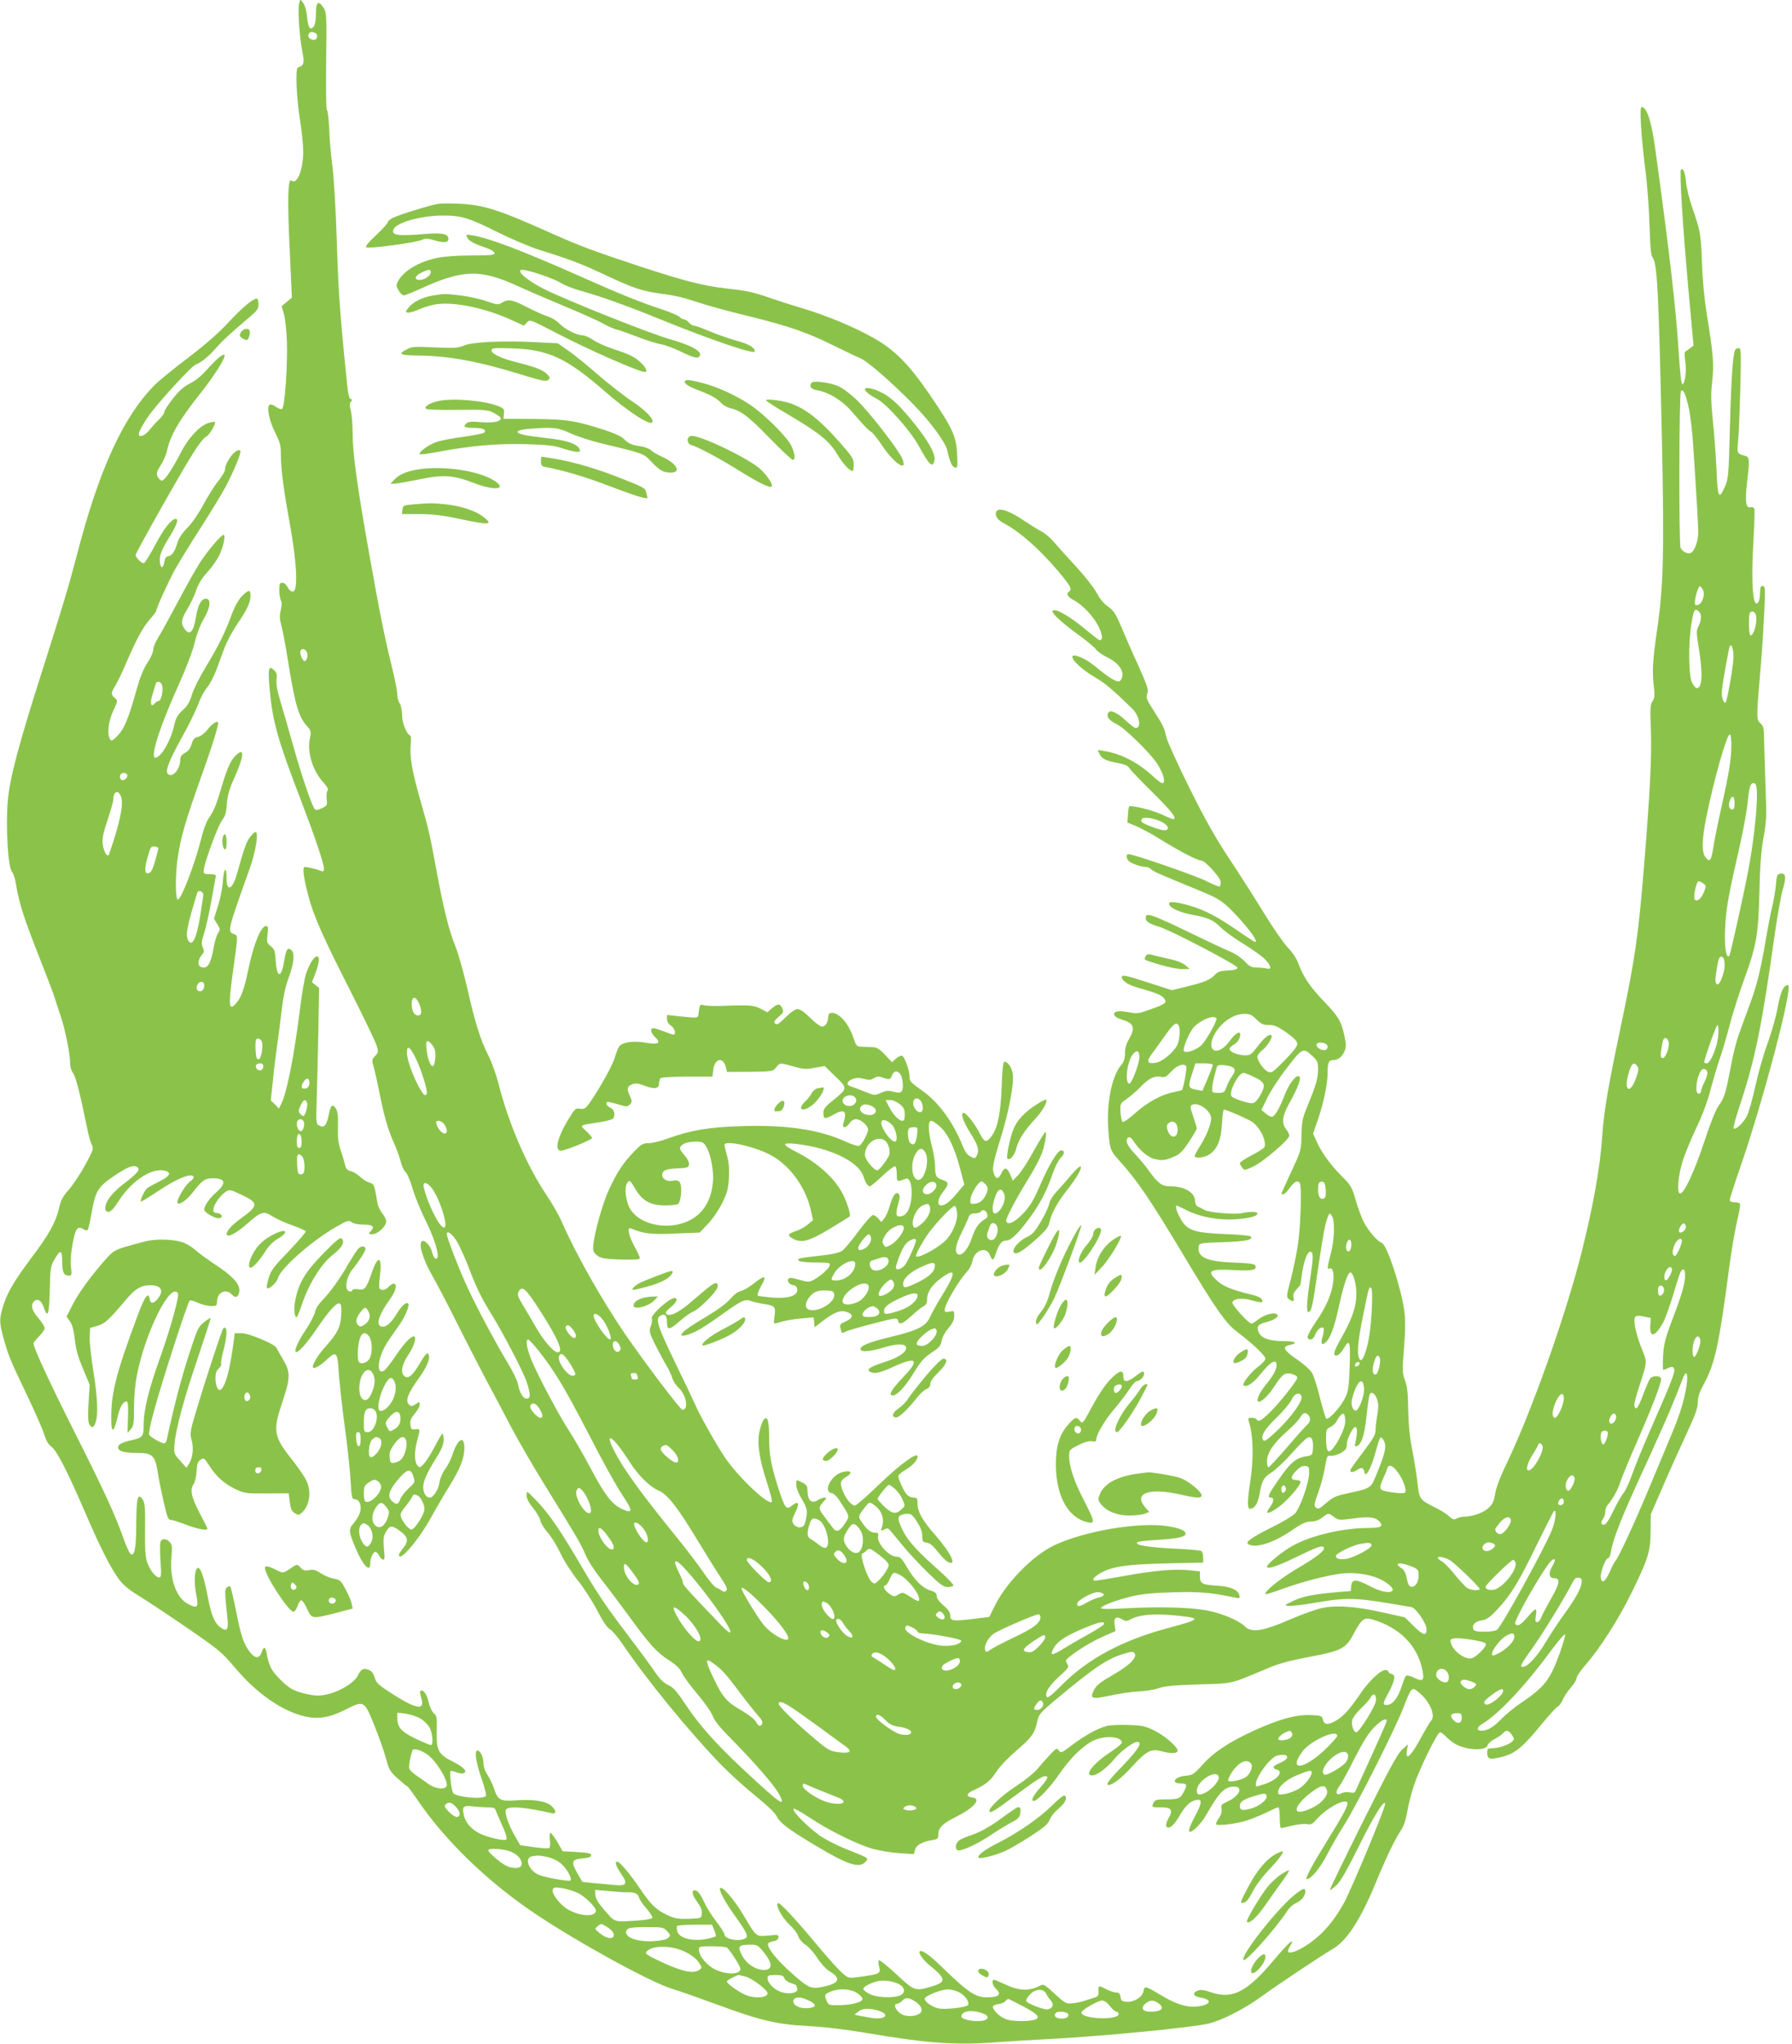<?xml version="1.0" standalone="no"?>
<!DOCTYPE svg PUBLIC "-//W3C//DTD SVG 20010904//EN"
 "http://www.w3.org/TR/2001/REC-SVG-20010904/DTD/svg10.dtd">
<svg version="1.0" xmlns="http://www.w3.org/2000/svg"
 width="1123pt" height="1280pt" viewBox="0 0 1123 1280"
 preserveAspectRatio="xMidYMid meet">
<g transform="translate(0,1280) scale(0.1,-0.1)"
fill="#8bc34a" stroke="none">
<path d="M1874 12776 c-9 -37 3 -210 21 -301 14 -72 10 -85 -28 -98 -17 -5
-10 -180 12 -322 12 -71 21 -164 21 -206 0 -114 -39 -209 -74 -180 -22 19 -26
-123 -10 -443 l13 -290 -32 -27 -32 -27 14 -48 c8 -27 16 -104 19 -170 5 -145
-13 -415 -30 -425 -6 -4 -24 2 -39 13 -15 12 -32 17 -39 13 -21 -13 -3 -102
35 -176 29 -57 35 -78 35 -131 0 -93 16 -219 57 -443 44 -246 52 -420 18 -420
-12 0 -25 11 -33 28 -8 16 -21 27 -33 27 -16 0 -19 -7 -19 -46 0 -25 5 -54 10
-64 7 -14 7 -33 -1 -63 -8 -35 -7 -55 5 -98 8 -30 24 -115 36 -189 46 -291 69
-376 122 -436 28 -31 29 -37 20 -78 -18 -87 16 -200 83 -275 26 -29 35 -45 28
-52 -6 -6 -8 -29 -6 -52 5 -40 3 -43 -30 -59 -27 -13 -38 -14 -45 -5 -19 24
-81 206 -132 387 -29 102 -65 230 -82 285 -21 68 -28 111 -25 138 4 30 1 43
-15 59 -35 35 -40 11 -28 -120 18 -201 51 -318 195 -692 89 -233 145 -398 145
-431 0 -16 -4 -19 -17 -14 -24 10 -84 24 -102 25 -17 0 -10 -61 20 -176 33
-128 90 -257 258 -587 87 -172 164 -331 171 -355 12 -39 12 -44 -9 -66 -22
-23 -22 -25 -7 -77 8 -30 22 -92 31 -139 29 -148 55 -243 90 -320 19 -41 39
-97 46 -125 6 -27 20 -57 30 -65 10 -8 30 -54 44 -103 14 -48 50 -137 80 -197
55 -110 89 -217 75 -239 -9 -16 -25 4 -34 42 -8 32 -42 70 -59 64 -29 -9 2
-114 67 -226 24 -42 89 -166 144 -276 55 -110 137 -270 182 -355 46 -85 120
-225 164 -310 45 -85 138 -245 206 -355 206 -333 232 -378 258 -440 13 -33 54
-98 91 -145 37 -47 112 -146 166 -220 145 -200 189 -248 263 -296 50 -32 72
-53 85 -81 9 -21 52 -80 96 -132 44 -51 88 -113 97 -138 12 -32 48 -76 123
-151 140 -142 264 -285 293 -338 48 -92 10 -65 -235 164 -165 155 -267 270
-349 394 -57 85 -79 110 -110 124 -28 13 -52 36 -81 78 -22 34 -95 133 -162
221 -147 194 -196 265 -310 460 -124 211 -196 316 -270 393 -64 66 -64 67 -65
37 0 -21 12 -45 39 -78 22 -26 43 -62 47 -80 3 -17 25 -52 47 -77 22 -25 58
-83 80 -130 22 -47 70 -121 107 -167 37 -46 91 -130 121 -187 36 -69 63 -110
82 -121 15 -9 50 -50 78 -92 148 -219 410 -540 611 -749 57 -59 156 -149 221
-201 72 -58 124 -107 134 -128 19 -41 72 -81 228 -175 214 -129 289 -155 329
-111 22 24 24 22 -125 81 -57 23 -131 61 -164 85 -74 53 -169 149 -163 165 2
7 44 -16 103 -55 122 -81 294 -166 395 -195 41 -11 116 -24 166 -27 l91 -6 7
27 c7 29 46 51 109 61 32 5 37 9 37 33 0 44 26 70 112 113 114 57 161 114 101
121 -43 5 -38 25 12 47 70 31 104 59 141 117 19 30 74 87 122 128 97 83 117
110 132 183 11 48 16 55 143 160 220 183 302 237 404 266 42 13 54 13 62 3 21
-25 -29 -76 -134 -136 -80 -46 -104 -65 -119 -94 -28 -56 -15 -61 100 -36 55
12 135 24 179 26 44 2 100 11 125 20 34 13 95 19 250 24 227 7 188 -2 444 105
62 26 137 46 244 66 206 38 236 53 284 144 50 95 67 108 121 91 169 -51 278
-161 310 -313 15 -69 5 -79 -51 -51 -25 12 -47 17 -51 12 -5 -5 -16 -32 -25
-61 -24 -74 -56 -117 -89 -121 -34 -4 -34 6 2 71 16 28 32 66 36 84 5 26 3 32
-14 38 -12 3 -21 11 -21 16 0 5 -9 9 -20 9 -28 0 -104 -72 -153 -145 -66 -98
-108 -145 -153 -171 -51 -30 -76 -28 -84 6 -5 23 -11 25 -74 28 -92 4 -200
-25 -357 -97 -159 -73 -254 -136 -325 -216 -52 -58 -59 -63 -106 -67 -68 -7
-93 -48 -29 -48 39 0 43 -8 21 -50 -23 -45 -34 -50 -115 -50 -53 0 -66 -3 -75
-19 -15 -30 -14 -31 45 -31 68 0 78 -16 47 -70 -12 -21 -17 -42 -13 -49 14
-22 48 5 81 63 36 63 65 92 102 101 44 11 43 -14 -2 -98 -52 -97 -51 -125 3
-78 21 19 50 55 64 80 82 144 117 181 176 181 62 0 35 -60 -44 -95 -35 -16
-39 -22 -34 -44 3 -17 -2 -37 -15 -56 -11 -16 -20 -34 -20 -39 0 -15 132 0
200 24 36 12 91 35 123 51 32 16 62 29 67 29 6 0 10 -29 10 -65 0 -36 3 -65 8
-65 4 0 36 7 72 16 35 8 76 12 92 9 23 -5 33 0 59 30 58 66 169 129 191 107
12 -12 -19 -71 -137 -261 -87 -141 -129 -221 -116 -221 26 0 84 69 127 153 26
50 74 135 108 187 77 121 321 604 371 735 51 131 52 132 98 94 68 -56 106
-146 75 -177 -7 -7 -38 -59 -68 -115 -60 -110 -94 -139 -83 -70 l6 38 -38 -35
c-29 -27 -84 -130 -246 -454 -115 -231 -207 -421 -205 -423 2 -3 20 10 39 27
26 23 64 88 141 243 96 195 165 305 166 267 0 -27 -217 -548 -260 -623 -60
-106 -121 -179 -198 -237 -65 -49 -135 -80 -149 -66 -4 4 1 20 11 36 36 63 -6
26 -99 -84 -167 -200 -260 -249 -390 -206 -54 18 -72 20 -92 11 -33 -15 -24
-35 18 -42 76 -12 71 -43 -8 -55 -67 -10 -138 10 -228 64 -110 66 -112 66
-119 31 -7 -38 -59 -70 -106 -67 -30 3 -35 7 -38 31 -3 20 -9 27 -26 27 -12 0
-39 9 -61 20 -51 26 -53 26 -51 -12 1 -28 -3 -33 -29 -41 -16 -5 -43 -13 -60
-19 -16 -6 -49 -13 -72 -15 -38 -4 -46 -1 -90 38 -102 92 -87 85 -133 64 -59
-26 -119 -22 -196 14 -37 17 -70 31 -75 31 -17 0 -9 -37 11 -55 40 -36 21 -55
-56 -55 -68 0 -117 32 -250 160 -109 107 -156 141 -171 127 -10 -11 30 -63 74
-96 25 -19 52 -46 61 -59 20 -31 6 -45 -67 -66 -96 -28 -102 -26 -214 79 -56
52 -105 91 -109 87 -4 -4 -4 -22 1 -39 12 -42 4 -47 -101 -62 -84 -12 -88 -12
-115 9 -33 26 -101 101 -212 235 -95 114 -190 215 -202 215 -27 0 18 -88 68
-134 23 -21 48 -53 55 -72 7 -20 26 -42 45 -54 18 -11 51 -47 73 -81 24 -37
56 -72 79 -86 70 -41 63 -72 -21 -92 -95 -22 -104 -19 -215 79 -100 88 -165
172 -147 190 5 4 20 10 34 12 15 2 26 11 28 22 4 18 -1 19 -62 13 -79 -7 -75
-11 -158 130 -60 100 -138 189 -146 165 -5 -15 33 -87 87 -162 88 -123 96
-142 65 -154 -46 -18 -124 1 -124 29 0 7 -23 44 -51 80 -28 36 -61 88 -73 115
-27 59 -44 80 -62 80 -23 0 -16 -29 17 -75 21 -29 30 -51 27 -71 -3 -29 -3
-29 -81 -32 -65 -2 -87 1 -130 21 -74 34 -107 65 -177 169 -62 92 -127 168
-142 168 -17 0 -7 -31 23 -74 46 -65 36 -81 -44 -72 -34 3 -92 9 -130 12 l-67
7 -31 53 c-42 74 -37 88 31 94 40 4 55 9 55 20 0 12 -19 16 -89 20 l-90 5 -33
58 c-19 31 -38 57 -43 57 -6 0 -7 -19 -4 -44 4 -28 2 -46 -5 -51 -7 -4 -50 -1
-97 6 l-84 12 -31 54 c-44 76 -70 155 -57 170 19 23 123 14 286 -24 30 -7 29
17 -1 45 -32 31 -116 44 -220 36 -103 -7 -117 0 -142 77 -9 26 -27 64 -41 84
-15 22 -24 50 -24 73 0 41 -25 86 -42 76 -15 -10 -3 -79 32 -180 17 -49 28
-94 26 -101 -10 -26 -189 -10 -207 18 -10 17 -23 129 -15 136 3 3 19 0 35 -7
17 -7 37 -10 46 -7 27 11 3 38 -66 73 -92 46 -105 69 -102 193 2 84 0 95 -18
110 -12 10 -26 40 -33 71 -11 50 -36 83 -52 68 -3 -4 -1 -23 6 -42 26 -80 -28
-73 -174 20 -94 60 -108 72 -118 107 -8 26 -20 42 -37 48 -33 13 -48 6 -67
-33 -29 -61 -163 -128 -253 -128 -41 0 -126 21 -160 40 -41 22 -112 93 -132
132 -11 21 -22 58 -26 83 -7 52 -20 58 -34 15 -14 -40 -41 -39 -73 3 -39 51
-55 97 -86 254 -16 79 -32 149 -36 154 -3 6 -12 5 -21 -3 -16 -13 -15 -30 3
-199 7 -67 -5 -81 -44 -52 -39 29 -58 76 -82 203 -28 148 -58 207 -74 147 -9
-34 -7 -88 5 -151 15 -73 6 -83 -51 -53 -76 38 -119 161 -105 300 5 58 4 72
-11 88 -21 24 -50 25 -58 2 -4 -10 -4 -64 0 -120 6 -87 4 -103 -8 -103 -22 0
-55 41 -74 90 -13 36 -16 78 -15 209 2 136 -1 167 -14 188 -31 47 -40 14 -41
-150 0 -160 -12 -214 -39 -186 -7 8 -26 52 -43 99 -51 143 -118 290 -302 655
-161 320 -260 534 -260 561 0 5 16 25 35 44 19 19 35 42 35 51 0 10 -18 39
-40 64 -42 49 -50 84 -24 106 21 18 45 2 59 -41 24 -71 33 -45 37 107 3 136 5
152 28 192 38 67 50 64 50 -11 0 -67 10 -88 43 -88 16 0 18 6 12 53 -4 34 -1
86 10 146 18 98 31 115 68 92 10 -7 23 -9 27 -4 4 4 14 50 23 100 25 143 40
168 138 235 89 60 125 74 149 58 22 -14 5 -36 -85 -105 -76 -59 -114 -109
-115 -152 0 -16 6 -23 20 -23 14 0 34 21 64 68 86 134 220 217 300 186 31 -12
15 -34 -46 -64 -34 -17 -69 -36 -77 -43 -15 -13 -45 -77 -38 -83 2 -2 53 29
113 69 111 74 196 109 215 90 7 -7 0 -19 -24 -37 -31 -24 -86 -121 -74 -132
13 -13 61 22 101 75 54 69 71 81 120 81 80 0 87 -30 21 -88 -43 -38 -75 -84
-75 -109 0 -16 62 -53 89 -53 31 0 26 28 -6 32 -23 2 -28 7 -25 27 3 29 44 85
77 107 23 15 29 14 98 -19 110 -52 109 -68 -8 -152 -58 -41 -96 -88 -82 -101
12 -13 68 19 128 73 86 76 101 80 158 44 25 -16 81 -41 124 -56 43 -15 80 -32
83 -37 3 -4 -44 -59 -104 -122 -94 -97 -113 -121 -128 -170 -10 -30 -14 -59
-11 -63 12 -12 61 32 69 62 16 61 214 235 367 322 68 39 76 41 95 28 11 -9 43
-15 73 -15 59 0 73 -12 47 -41 -17 -18 -16 -19 10 -19 34 0 86 49 86 80 0 12
-11 35 -25 51 -13 16 -27 46 -30 67 -20 116 -19 115 -50 125 -17 5 -43 22 -60
38 -16 15 -42 31 -58 34 -19 5 -29 15 -33 34 -3 14 -15 55 -27 91 -17 50 -21
85 -19 154 2 67 -2 95 -13 113 -21 32 -32 23 -45 -41 -13 -65 -29 -82 -59 -66
-20 10 -21 17 -16 163 3 84 7 275 10 425 l5 274 -22 18 -23 18 19 49 c27 69
32 113 13 113 -19 0 -50 -50 -71 -115 -8 -27 -25 -124 -36 -215 -36 -292 -83
-527 -117 -593 l-15 -30 -25 26 -26 25 13 119 c6 65 18 163 26 218 8 55 21
156 29 225 10 87 23 150 45 208 33 91 39 152 15 172 -23 19 -32 4 -44 -69 -18
-111 -46 -110 -53 3 -4 60 -8 71 -31 90 -25 20 -26 25 -20 74 5 44 3 52 -10
52 -31 0 -77 -112 -108 -260 -26 -127 -46 -185 -76 -220 -49 -58 -53 -24 -24
187 34 246 34 232 6 243 -40 15 -39 22 99 407 40 112 60 239 35 231 -8 -2 -24
-20 -37 -38 -20 -30 -32 -64 -76 -220 -29 -103 -66 -120 -66 -30 0 79 -17 66
-23 -19 -3 -42 -17 -113 -31 -156 l-25 -79 20 -33 c19 -31 20 -35 6 -57 -9
-13 -21 -52 -27 -87 -17 -95 -34 -129 -63 -129 -40 0 -44 41 -9 83 12 14 13
22 3 43 -10 22 -8 37 8 88 11 33 32 126 46 205 14 79 27 148 28 155 1 7 -14
11 -38 11 -36 0 -40 2 -38 25 3 46 88 276 114 311 21 27 27 49 31 104 4 54 15
92 46 161 64 143 67 200 6 139 -31 -32 -53 -82 -94 -223 -21 -73 -44 -128 -64
-155 -21 -29 -39 -74 -57 -147 -39 -154 -122 -371 -144 -374 -17 -2 -17 162 0
269 19 126 49 227 142 489 77 213 117 345 109 353 -9 9 -43 -16 -69 -51 -15
-19 -39 -37 -55 -41 -23 -5 -32 -14 -41 -45 -8 -27 -21 -45 -41 -55 -21 -11
-30 -23 -30 -41 0 -64 -52 -122 -80 -89 -15 18 13 89 99 243 39 70 81 158 95
195 13 37 38 83 54 101 16 19 41 66 56 105 14 39 38 103 53 143 14 39 51 107
81 151 62 91 82 134 82 177 0 39 -11 38 -54 -4 -22 -23 -45 -64 -65 -118 -44
-118 -80 -190 -161 -325 -39 -64 -79 -144 -88 -176 -13 -44 -27 -68 -58 -96
-32 -31 -43 -49 -53 -97 -16 -69 -53 -147 -87 -181 -82 -82 -33 105 111 427
51 113 92 220 105 275 13 53 35 112 55 145 44 74 51 130 15 130 -28 0 -49 -38
-61 -110 -16 -100 -40 -125 -73 -78 -24 33 -20 60 18 123 19 31 44 84 55 116
14 42 36 78 72 117 29 31 62 80 75 107 26 58 39 125 25 125 -15 0 -95 -94
-146 -171 -25 -38 -89 -152 -142 -252 -53 -100 -109 -202 -125 -226 -15 -25
-28 -57 -28 -72 0 -15 -16 -51 -36 -80 -22 -33 -45 -88 -61 -144 -60 -216 -85
-276 -138 -325 -22 -21 -28 -22 -35 -10 -20 31 -11 113 20 178 29 62 29 63 10
80 -26 22 -25 34 5 81 13 22 45 88 70 148 63 145 101 215 147 267 21 24 38 47
38 51 0 18 77 186 118 260 25 44 96 160 159 258 63 98 134 215 158 260 52 99
100 215 91 224 -23 23 -95 -68 -96 -120 0 -9 -19 -41 -42 -70 -24 -29 -65 -95
-93 -147 -30 -56 -71 -116 -101 -146 -34 -35 -55 -67 -63 -96 -15 -52 -33 -79
-58 -82 -12 -2 -20 -14 -23 -35 -7 -43 -24 -44 -28 -2 -4 41 9 76 65 166 41
67 54 105 34 105 -26 0 -74 -60 -127 -161 -32 -61 -65 -114 -72 -116 -12 -5
-51 34 -52 51 0 13 279 509 357 632 35 57 72 104 82 107 19 5 67 84 57 94 -2
3 -22 -1 -42 -7 -53 -18 -123 -92 -168 -180 -59 -113 -104 -180 -121 -180 -9
0 -20 11 -27 24 -9 21 -6 32 20 73 16 26 33 64 37 83 21 101 74 194 213 369
86 108 160 226 149 238 -10 9 -51 -26 -109 -91 -37 -41 -76 -73 -108 -88 -36
-18 -66 -43 -105 -93 -30 -38 -55 -76 -55 -85 0 -9 -15 -30 -32 -46 -18 -17
-46 -47 -61 -67 -26 -34 -67 -51 -67 -27 0 20 38 85 81 141 70 90 252 287 273
294 36 14 86 54 128 103 41 47 99 101 217 200 43 37 51 48 51 78 0 18 -5 34
-10 34 -24 0 -92 -56 -178 -149 -61 -66 -146 -140 -252 -221 -88 -66 -182
-143 -209 -170 -197 -197 -349 -528 -486 -1055 -54 -207 -90 -326 -220 -735
-150 -471 -204 -673 -216 -817 -14 -155 1 -416 26 -443 9 -10 20 -44 25 -77
19 -118 52 -220 144 -452 51 -130 96 -247 99 -261 4 -14 20 -63 36 -110 29
-83 61 -242 61 -306 0 -17 8 -42 18 -55 17 -22 46 -138 88 -344 8 -43 22 -91
29 -105 13 -24 10 -33 -43 -130 -31 -57 -78 -126 -103 -154 -34 -38 -48 -65
-57 -105 -21 -95 -64 -172 -175 -319 -114 -153 -154 -222 -181 -314 -21 -74
-20 -93 8 -196 31 -110 39 -127 146 -352 49 -102 97 -211 107 -244 12 -40 27
-64 46 -78 33 -24 98 -150 209 -407 93 -218 165 -359 216 -426 25 -33 65 -66
122 -100 47 -29 182 -118 300 -199 201 -138 220 -154 298 -246 137 -164 298
-277 441 -310 84 -20 155 -8 250 39 124 63 123 63 188 -99 30 -74 63 -168 73
-208 18 -66 25 -79 71 -120 29 -26 56 -49 61 -50 5 -2 31 -37 59 -78 175 -260
444 -520 744 -721 267 -179 717 -426 855 -469 47 -14 171 -58 275 -96 278
-103 385 -128 580 -138 103 -5 234 -21 370 -44 390 -66 560 -77 827 -56 68 5
218 14 333 20 320 17 879 71 980 96 84 20 224 92 330 169 97 71 370 253 447
298 89 52 173 181 271 418 71 171 116 263 156 324 18 27 31 66 40 118 7 42 26
117 42 165 35 105 147 332 163 332 7 0 23 -12 37 -26 13 -14 37 -34 54 -44 70
-43 198 -49 208 -10 3 10 22 27 44 38 22 12 45 28 52 36 19 23 36 20 56 -11
17 -26 17 -27 -4 -45 -26 -20 -83 -38 -123 -38 -22 0 -28 -5 -28 -22 0 -44 11
-50 71 -37 100 21 144 56 272 212 44 54 88 102 99 108 10 5 25 26 33 46 8 19
31 53 50 74 19 22 35 48 35 58 0 11 25 48 56 83 88 100 210 290 289 453 105
214 118 258 119 385 l1 105 74 170 c40 94 107 241 147 328 58 125 74 168 74
204 0 35 10 64 40 119 67 122 95 254 155 714 14 107 37 242 50 298 14 57 23
108 19 113 -3 5 -18 9 -35 9 -18 0 -29 5 -29 14 0 8 27 93 60 188 147 420 341
1158 305 1158 -28 0 -47 -42 -65 -141 -10 -57 -39 -158 -63 -224 -25 -67 -59
-186 -76 -265 -17 -79 -41 -164 -53 -189 -23 -45 -72 -90 -84 -78 -4 4 18 82
49 174 86 261 132 489 207 1028 17 121 40 252 52 292 23 80 20 106 -14 101
-21 -3 -24 -10 -29 -73 -4 -38 -14 -97 -22 -130 -9 -33 -27 -127 -41 -210 -34
-199 -57 -290 -102 -410 -20 -55 -50 -135 -65 -178 -16 -42 -40 -137 -53 -210
-32 -168 -40 -193 -76 -243 -18 -25 -53 -112 -90 -226 -63 -188 -125 -323
-151 -323 -22 0 -13 112 17 207 14 44 53 137 86 207 38 80 71 168 89 241 17
63 41 146 55 185 14 38 41 130 61 205 19 74 61 207 93 295 78 214 90 282 96
555 4 165 11 254 26 335 18 100 20 130 12 325 -4 118 -8 250 -9 292 0 67 -3
79 -23 98 -26 24 -26 24 4 380 8 96 17 244 21 328 6 137 5 152 -10 152 -13 0
-17 -10 -17 -42 0 -24 -5 -50 -10 -58 -35 -55 -48 115 -31 392 6 97 8 183 5
191 -3 9 -13 13 -24 10 -29 -8 -35 35 -22 151 18 153 17 164 -15 172 -46 11
-49 18 -41 86 4 35 10 181 14 326 6 235 5 262 -9 262 -9 0 -19 -5 -23 -11 -14
-24 -25 -178 -33 -484 -8 -301 -9 -323 -31 -372 -38 -88 -46 -71 -53 105 -4
87 -14 226 -23 308 -12 120 -13 168 -4 244 12 107 7 173 -34 423 -15 94 -27
216 -30 322 -7 182 -10 199 -61 345 -18 52 -36 124 -39 160 -6 62 -18 91 -32
77 -10 -10 11 -351 47 -751 l32 -350 -22 -17 c-12 -10 -25 -19 -30 -21 -5 -2
-5 -26 0 -58 9 -61 0 -141 -17 -147 -7 -2 -15 62 -23 189 -17 275 -55 612
-146 1273 -25 185 -54 275 -88 275 -14 0 -2 -185 23 -385 12 -88 24 -245 27
-350 4 -130 9 -195 18 -205 31 -37 39 -199 60 -1150 15 -701 9 -915 -29 -1175
-29 -201 -33 -265 -22 -362 7 -59 5 -76 -8 -95 -14 -20 -16 -45 -10 -183 6
-158 -6 -396 -42 -835 -37 -456 -57 -593 -149 -1030 -82 -392 -103 -516 -115
-686 -13 -192 -57 -434 -130 -724 -100 -394 -310 -985 -465 -1310 -42 -86 -69
-157 -75 -195 -8 -49 -16 -66 -43 -91 -32 -30 -103 -54 -158 -54 -11 0 -29 -5
-41 -11 -16 -9 -25 -6 -47 14 -14 14 -51 37 -81 52 -106 53 -105 51 -118 168
-7 57 -22 150 -34 208 -14 71 -21 147 -23 239 -1 104 -6 146 -20 184 -17 45
-18 59 -6 205 9 118 9 175 1 235 -21 147 -109 411 -140 421 -27 9 -86 77 -115
134 -13 27 -36 89 -50 137 -23 81 -30 91 -90 151 -69 70 -125 147 -156 218
l-20 45 31 90 c36 105 60 221 60 290 0 62 7 80 32 80 32 0 59 20 73 54 12 28
12 43 0 99 -19 90 -36 119 -126 213 -88 92 -130 153 -160 234 -12 34 -38 74
-68 105 -27 28 -92 122 -146 210 -54 88 -151 241 -217 340 -89 135 -153 246
-254 450 -74 148 -139 293 -145 320 -13 58 -18 69 -82 169 -42 66 -46 77 -37
101 9 24 2 46 -55 174 -37 80 -85 190 -108 245 -35 83 -48 102 -82 126 -27 18
-53 50 -73 88 -17 32 -75 105 -128 163 -53 57 -115 126 -138 153 -22 26 -58
57 -80 68 -21 11 -74 44 -118 73 -110 74 -180 84 -165 23 4 -15 23 -32 49 -46
99 -52 227 -165 344 -305 72 -85 85 -109 64 -122 -21 -13 -9 -35 29 -54 56
-29 125 -103 156 -166 25 -51 28 -85 7 -85 -5 0 -46 32 -93 71 -88 73 -170
122 -196 117 -27 -5 28 -60 142 -144 58 -41 113 -87 123 -101 10 -14 43 -37
73 -51 82 -40 116 -105 78 -147 -12 -13 -61 14 -130 71 -30 25 -67 52 -83 61
-144 76 -93 -21 56 -109 65 -38 111 -77 233 -196 46 -45 60 -122 22 -122 -7 0
-35 22 -64 49 -55 52 -100 69 -110 43 -9 -23 9 -45 56 -68 50 -24 209 -180
252 -246 36 -55 53 -108 39 -122 -6 -6 -28 8 -62 40 -94 87 -200 143 -307 160
l-42 7 12 -26 c13 -29 41 -43 119 -57 39 -7 59 -16 69 -33 8 -12 74 -82 148
-154 119 -118 153 -163 124 -163 -5 0 -37 13 -71 29 -56 27 -194 60 -204 50
-2 -2 -6 -26 -7 -52 l-4 -49 55 -22 c30 -13 105 -53 165 -91 115 -71 220 -125
244 -125 23 0 121 -108 121 -134 0 -12 -3 -25 -6 -28 -3 -4 -41 12 -85 34 -70
35 -454 168 -486 168 -18 0 -16 -25 2 -44 16 -15 76 -36 107 -36 9 0 23 -6 31
-14 14 -14 57 -33 302 -133 122 -50 147 -66 222 -144 93 -98 151 -179 128
-179 -3 0 -54 33 -113 74 -130 89 -207 129 -304 156 -90 25 -130 26 -121 5 9
-24 70 -51 148 -65 95 -17 131 -33 174 -78 20 -20 81 -65 136 -99 55 -33 117
-77 138 -97 43 -42 50 -72 15 -62 -13 3 -41 6 -62 6 -33 0 -46 7 -77 40 -21
22 -61 49 -89 60 -27 11 -114 51 -192 89 -308 149 -338 160 -338 121 0 -22 21
-35 88 -56 72 -22 487 -239 487 -255 0 -10 -17 -15 -59 -17 -49 -3 -64 -8 -83
-28 -29 -31 -65 -46 -179 -74 l-90 -22 -142 46 c-145 47 -172 53 -172 36 0
-22 42 -50 97 -65 120 -34 153 -47 168 -68 20 -28 11 -35 -91 -71 -69 -25 -80
-26 -130 -16 -29 6 -63 8 -75 5 -32 -11 -18 -37 29 -50 79 -24 89 -50 47 -124
-17 -28 -25 -58 -25 -88 0 -33 -6 -53 -24 -74 -59 -69 -93 -242 -80 -409 8
-116 13 -128 67 -188 111 -122 192 -240 400 -587 200 -335 268 -432 335 -483
95 -71 182 -153 182 -171 0 -10 -19 -32 -43 -49 -44 -31 -105 -108 -94 -118
17 -17 61 12 107 70 61 77 100 99 100 56 0 -29 -21 -67 -68 -124 -37 -45 -59
-92 -49 -103 14 -13 61 29 103 93 31 49 55 77 71 80 26 7 73 -9 73 -25 0 -18
-117 -165 -173 -218 -56 -54 -71 -61 -82 -43 -3 6 -17 10 -31 10 -22 0 -24 -3
-18 -22 28 -89 32 -231 9 -378 -18 -119 -19 -170 -2 -170 30 1 50 32 61 95 14
81 25 101 75 133 27 18 84 71 126 119 43 49 87 92 97 97 27 13 39 -8 36 -64
-3 -44 -3 -45 -47 -52 -61 -10 -98 -43 -169 -147 -65 -93 -72 -111 -47 -111
21 0 19 -26 -7 -60 -33 -45 -14 -47 47 -5 55 38 145 138 145 163 0 6 -11 12
-24 12 -39 0 -41 19 -5 56 24 25 41 34 59 32 23 -3 25 -7 24 -49 -2 -61 -58
-216 -89 -249 -15 -15 -77 -53 -139 -83 -132 -66 -174 -96 -154 -108 44 -28
154 5 266 81 70 48 96 60 127 60 25 0 49 8 71 25 40 30 38 30 74 4 28 -21 32
-21 119 -10 100 14 140 9 166 -19 27 -30 9 -40 -68 -40 -161 0 -361 -47 -477
-112 -62 -34 -160 -114 -160 -130 0 -19 63 1 180 58 134 65 167 77 176 62 11
-17 -43 -60 -173 -136 -106 -63 -205 -144 -192 -157 3 -2 48 12 100 31 119 44
293 90 382 99 94 9 193 -9 259 -48 114 -68 36 -97 -86 -32 -86 46 -114 46
-118 3 l-3 -33 -85 -7 c-148 -13 -220 -27 -278 -56 -55 -26 -56 -27 -26 -30
17 -2 84 6 150 17 232 39 258 38 620 -25 26 -4 94 -103 94 -137 0 -45 -20 -41
-79 17 l-57 56 -134 30 c-164 37 -283 47 -373 31 -37 -6 -129 -38 -207 -72
-175 -76 -245 -87 -288 -46 -42 40 -148 84 -242 101 -105 19 -294 24 -502 13
-101 -6 -158 -5 -158 1 0 14 90 48 190 73 63 15 130 22 260 26 167 5 245 -2
393 -34 24 -5 28 -3 25 12 -7 36 -53 58 -135 63 -98 6 -113 13 -113 57 l0 33
-66 7 c-90 10 -219 -1 -411 -36 -89 -16 -170 -29 -179 -29 -26 0 -10 23 32 47
74 42 163 55 412 61 l232 5 0 33 c0 18 -5 36 -12 40 -7 4 -86 11 -176 15 -158
8 -243 22 -225 39 4 5 60 12 123 15 123 7 180 19 180 38 0 21 -37 36 -112 48
-181 28 -524 -30 -714 -121 -135 -65 -305 -240 -374 -386 l-30 -61 -102 -13
c-128 -15 -143 -13 -143 22 -1 20 -13 38 -43 64 -26 22 -42 44 -42 58 0 18 -9
25 -38 34 -50 15 -100 64 -148 146 -32 55 -43 66 -65 66 -49 0 -127 88 -116
130 4 15 0 20 -15 20 -30 0 -52 16 -82 59 -31 44 -31 43 22 110 19 24 21 24
46 8 51 -34 72 -90 52 -145 -7 -22 -6 -23 15 -12 20 11 25 10 43 -12 12 -14
47 -56 78 -94 31 -38 99 -111 151 -162 78 -76 100 -92 125 -92 17 0 33 4 37 9
3 5 -32 42 -77 83 -145 128 -205 193 -237 256 -41 81 -40 99 3 108 43 8 51 3
87 -54 19 -30 29 -59 29 -83 0 -33 3 -38 27 -41 19 -2 40 -19 68 -54 22 -29
50 -58 62 -65 65 -36 25 51 -72 162 -84 95 -115 150 -115 203 0 31 -3 36 -24
36 -14 0 -32 8 -41 17 -19 18 -55 97 -55 118 0 7 20 25 45 39 45 27 75 60 75
84 0 31 -110 -50 -240 -175 -76 -73 -144 -133 -152 -133 -32 0 -88 90 -88 140
0 13 12 28 30 38 49 28 35 47 -23 31 -69 -19 -121 -123 -65 -131 15 -2 35 -23
60 -63 54 -85 53 -81 24 -126 -36 -54 -55 -60 -80 -24 -12 15 -36 48 -54 72
-34 45 -33 52 1 90 18 20 19 23 3 23 -9 0 -27 -7 -40 -15 -41 -27 -66 -2 -66
67 0 20 -8 31 -32 42 -40 20 -38 21 -38 -15 0 -18 15 -56 36 -90 35 -59 38
-78 18 -151 -10 -34 -56 -32 -75 3 -7 14 -3 31 16 68 28 57 19 74 -22 41 -35
-28 -43 -19 -82 100 -48 147 -61 217 -61 325 0 110 -11 143 -35 111 -8 -10
-19 -43 -26 -74 -15 -73 0 -174 48 -319 20 -62 34 -116 30 -120 -23 -22 -210
155 -293 277 -53 78 -161 270 -186 330 -8 19 -63 134 -122 256 -118 244 -131
285 -96 304 28 15 40 1 40 -47 0 -46 19 -42 81 13 29 26 67 53 85 60 34 14
132 110 148 145 6 12 6 23 -1 30 -11 11 -41 -11 -159 -113 -78 -68 -138 -98
-159 -77 -7 7 2 20 28 41 37 30 49 58 24 58 -34 0 -154 -110 -142 -129 3 -6 1
-27 -6 -46 -12 -33 -11 -40 25 -113 21 -42 53 -102 71 -132 18 -30 35 -68 39
-84 4 -15 22 -43 41 -60 46 -44 62 -136 22 -136 -13 0 -229 285 -360 475 -149
219 -307 499 -397 703 -17 41 -61 117 -97 170 -121 180 -236 446 -299 695 -14
55 -41 131 -61 171 -52 102 -87 214 -133 420 -23 99 -56 219 -75 266 -43 107
-74 233 -120 480 -44 236 -46 246 -101 439 -52 182 -68 276 -60 347 3 29 2 54
-2 56 -24 10 -52 79 -52 129 -1 32 -7 62 -15 73 -8 11 -15 36 -15 56 0 19 -14
92 -31 160 -52 215 -78 344 -145 720 -78 440 -104 632 -104 757 0 52 -5 114
-11 139 -9 34 -9 47 1 59 8 9 8 15 2 15 -16 0 -20 21 -37 195 -35 350 -45 494
-55 815 -6 184 -18 387 -27 450 -8 63 -18 168 -20 233 -3 64 -9 117 -14 117
-5 0 -7 129 -5 304 4 284 3 306 -15 335 -32 52 -49 41 -49 -32 0 -39 -5 -71
-14 -83 -22 -28 -35 -8 -42 65 -4 36 -14 72 -25 84 l-17 22 -8 -29z m105 -185
c16 -10 8 -41 -11 -41 -23 0 -41 18 -35 34 7 18 25 20 46 7z m8606 -2355 c9
-44 20 -141 25 -215 25 -381 34 -530 32 -570 -3 -50 -26 -107 -48 -115 -19 -7
-51 9 -62 32 -12 23 -10 963 2 981 13 21 31 -19 51 -113z m91 -1170 c-7 -35
-23 -56 -44 -56 -12 0 -13 8 -8 41 4 23 12 51 18 62 10 20 11 20 25 1 9 -11
12 -30 9 -48z m-28 -98 c17 -17 15 -53 -4 -90 -14 -28 -14 -39 1 -132 27 -161
23 -256 -11 -256 -8 0 -23 17 -32 38 -20 45 -22 245 -3 361 15 95 22 106 49
79z m356 -22 c10 -42 -13 -126 -34 -126 -11 0 -14 133 -3 143 14 14 31 6 37
-17z m-141 -264 c-1 -57 -39 -271 -49 -281 -10 -10 -24 24 -24 59 0 29 19 143
46 279 9 45 29 4 27 -57z m-8938 28 c6 -20 -3 -50 -16 -50 -14 0 -32 47 -26
64 8 19 34 11 42 -14z m-910 -200 c10 -30 -4 -100 -20 -100 -7 0 -18 -7 -25
-15 -25 -30 -32 1 -14 56 9 30 19 60 20 67 5 19 32 14 39 -8z m9835 -376 c0
-85 -14 -172 -60 -379 -21 -93 -44 -206 -51 -250 -15 -96 -23 -109 -50 -76
-26 32 -25 109 5 258 48 234 127 513 146 513 6 0 10 -30 10 -66z m-10054 -185
c10 -17 -23 -46 -37 -32 -7 7 -9 19 -6 27 7 18 33 21 43 5z m10214 -138 c0
-101 -25 -316 -56 -472 -32 -168 -111 -519 -117 -526 -31 -30 -37 164 -11 324
8 53 30 162 49 242 49 211 72 336 80 421 8 80 18 102 41 93 10 -4 14 -25 14
-82z m-10251 -2 c16 -48 -6 -158 -75 -358 -9 -26 -33 10 -40 59 -5 36 1 67 30
154 20 60 36 117 36 127 0 53 32 66 49 18z m10111 -39 c0 -28 -4 -40 -14 -40
-20 0 -27 26 -16 55 14 38 30 30 30 -15z m-3593 -116 c47 -23 57 -54 18 -54
-25 0 -120 35 -139 51 -4 4 -5 13 -1 19 10 16 73 7 122 -16z m-6286 -174 c-31
-125 -42 -150 -67 -150 -19 0 -18 38 4 111 15 54 19 59 42 57 16 -2 24 -8 21
-18z m9684 -214 c17 -12 18 -16 4 -51 -16 -42 -43 -65 -58 -50 -12 13 9 115
24 115 6 0 20 -6 30 -14z m-9401 -71 c-1 -11 -9 -66 -18 -123 -23 -148 -52
-208 -77 -161 -18 34 -8 82 57 297 6 21 39 9 38 -13z m9534 -432 c3 -47 -31
-139 -48 -128 -13 8 -13 33 1 112 9 51 15 63 28 61 11 -2 17 -16 19 -45z
m-9528 -138 c0 -28 -25 -44 -42 -27 -15 15 1 52 23 52 14 0 19 -7 19 -25z
m1346 -110 c20 -49 18 -75 -6 -75 -25 0 -40 29 -40 74 0 48 26 48 46 1z m5248
-100 c29 -29 43 -35 78 -35 35 0 55 -9 110 -47 48 -35 67 -54 68 -71 0 -15
-26 -49 -80 -104 -75 -76 -82 -81 -105 -70 -27 13 -65 67 -65 94 0 10 13 27
29 39 31 23 69 84 59 94 -12 13 -48 -16 -88 -70 -35 -47 -45 -55 -74 -55 -43
0 -93 18 -100 36 -3 8 6 19 23 29 16 8 34 28 39 45 18 51 -20 39 -62 -20 -72
-100 -152 -69 -97 38 39 75 118 131 188 132 35 0 48 -6 77 -35z m-251 8 c9 -9
-58 -131 -91 -166 -29 -31 -97 -56 -112 -41 -12 12 32 119 62 151 42 45 121
77 141 56z m-237 -45 c12 -19 7 -94 -9 -125 -24 -45 -91 -101 -132 -109 -58
-10 -64 7 -21 63 19 26 57 78 83 115 47 66 65 79 79 56z m3382 -60 c-5 -72
-48 -178 -72 -178 -9 0 -16 3 -16 6 0 22 75 234 83 234 5 0 8 -26 5 -62z
m-9126 -46 c8 -36 -7 -107 -22 -107 -11 0 -16 14 -18 54 -2 29 -1 60 2 67 7
18 33 8 38 -14z m8816 -4 c4 -34 -24 -101 -40 -95 -14 4 -14 15 -2 85 5 32 11
42 23 40 9 -2 17 -15 19 -30z m-7748 -15 c16 -21 20 -38 18 -77 -2 -27 -8 -51
-14 -53 -15 -5 -35 44 -41 105 -7 59 4 67 37 25z m5594 11 c20 -8 21 -33 2
-40 -19 -7 -56 13 -56 31 0 15 26 20 54 9z m-5696 -98 c35 -74 75 -203 66
-217 -10 -17 -19 -9 -47 40 -40 72 -77 176 -77 217 0 53 20 39 58 -40z m4532
11 c0 -41 -50 -169 -64 -164 -30 10 -11 147 26 187 24 26 38 18 38 -23z m1084
9 c33 -30 36 -38 36 -87 -1 -55 -12 -94 -69 -232 -28 -68 -33 -92 -35 -175 -2
-96 -2 -98 -64 -231 -34 -73 -62 -135 -62 -137 0 -2 6 -4 13 -4 6 0 25 18 40
40 28 40 50 50 63 29 12 -19 5 -264 -11 -375 -8 -59 -29 -160 -45 -223 -29
-108 -29 -117 -13 -128 26 -19 36 -16 29 11 -4 17 1 31 19 50 14 15 25 29 25
32 0 3 5 38 11 77 12 74 32 127 50 127 19 0 20 -31 4 -137 -26 -168 -31 -247
-14 -241 18 6 25 35 59 273 33 221 43 274 60 321 11 28 12 28 26 10 20 -29 18
-146 -6 -236 -22 -83 -24 -104 -11 -96 21 13 33 -24 26 -81 -10 -80 -44 -158
-110 -254 -31 -45 -54 -88 -51 -96 9 -23 37 -14 48 17 11 33 43 57 53 40 3 -5
0 -28 -6 -50 -14 -45 -7 -59 16 -40 31 26 56 93 85 225 31 140 56 215 72 215
18 0 38 -70 38 -133 0 -81 -27 -159 -95 -278 -51 -89 -57 -120 -20 -106 8 4
25 22 36 42 37 62 42 46 37 -112 -4 -123 -8 -156 -26 -193 -27 -59 -108 -148
-121 -135 -5 6 -23 65 -40 133 -16 68 -39 138 -50 155 -11 18 -52 55 -93 82
-82 57 -95 80 -49 90 59 13 42 25 -34 25 -88 0 -140 18 -156 54 -17 36 -6 52
43 64 56 14 89 38 69 51 -19 13 -77 -3 -116 -33 -18 -14 -37 -26 -42 -26 -19
0 -126 119 -120 133 9 25 62 30 123 12 31 -9 58 -14 61 -11 15 15 -11 35 -59
46 -122 29 -180 52 -219 87 -71 64 -52 76 105 68 113 -6 144 0 133 28 -4 11
-33 15 -134 19 -172 7 -231 33 -221 101 3 21 8 22 155 27 145 5 191 15 169 37
-4 4 -78 11 -164 14 -192 8 -235 23 -276 100 -25 45 -34 84 -18 77 4 -1 32
-15 62 -30 81 -40 197 -62 300 -55 89 6 140 19 140 37 0 12 -51 13 -101 1 -40
-9 -204 5 -229 20 -8 5 -25 13 -37 19 -15 6 -23 18 -23 33 0 58 -65 97 -161
97 -49 0 -73 19 -135 105 -15 22 -52 66 -81 97 -52 55 -65 89 -41 104 7 4 18
-2 27 -17 41 -63 92 -107 137 -118 48 -12 65 -10 127 17 29 12 51 34 88 90 27
41 49 79 49 84 0 5 -10 38 -22 74 -19 54 -21 66 -9 73 37 23 121 -35 121 -84
0 -36 -31 -112 -72 -177 -20 -31 -34 -59 -31 -62 14 -13 67 -5 94 15 49 34 72
92 77 192 2 48 8 87 12 87 17 0 156 -61 179 -78 50 -37 89 -120 75 -157 -3 -7
-39 -30 -80 -51 -40 -21 -74 -43 -74 -48 0 -6 7 -19 15 -30 13 -17 16 -17 68
7 60 27 227 170 227 194 0 8 -9 26 -20 40 -29 37 -25 81 15 154 66 118 86 179
61 179 -21 0 -61 -55 -85 -118 -32 -82 -59 -129 -75 -135 -9 -4 -28 4 -43 18
l-28 23 36 74 c20 41 67 114 104 163 117 155 120 157 179 101z m-6574 -65 c0
-24 -25 -34 -40 -16 -15 18 -5 35 21 35 12 0 19 -7 19 -19z m5950 9 c0 -6 -15
-45 -32 -86 l-33 -76 -34 6 c-54 9 -58 18 -32 96 l22 70 55 0 c30 0 54 -4 54
-10z m2663 -12 c8 -11 4 -33 -13 -77 -33 -90 -72 -77 -49 17 20 82 38 99 62
60z m-2829 3 c6 -10 -18 -138 -27 -148 -4 -3 -28 -9 -54 -14 -73 -14 -160 -61
-237 -129 -37 -34 -73 -59 -80 -57 -6 2 -12 29 -14 59 -3 56 -3 56 40 86 24
17 61 49 83 72 52 54 90 74 129 66 26 -6 35 -1 67 34 36 39 80 53 93 31z m266
3 c41 -9 48 -28 21 -65 -13 -17 -28 -47 -35 -67 -12 -34 -16 -37 -52 -37 -37
0 -39 2 -37 30 0 17 7 50 13 75 7 25 14 51 16 58 4 13 26 15 74 6z m3000 -45
c0 -11 -9 -37 -20 -59 -11 -22 -20 -46 -20 -55 0 -8 -7 -15 -15 -15 -26 0 -14
107 17 147 13 17 38 5 38 -18z m-2838 -26 c68 -33 72 -50 32 -119 -17 -29 -33
-44 -47 -44 -33 0 -126 32 -131 46 -13 34 46 144 77 144 7 0 38 -12 69 -27z
m-5924 -44 c-2 -16 -11 -25 -25 -27 -27 -4 -30 14 -7 47 19 27 37 15 32 -20z
m-14 -116 c7 -18 -11 -83 -24 -83 -4 0 -13 7 -20 15 -11 13 -10 22 3 50 18 38
31 44 41 18z m-19 -123 c3 -10 1 -29 -5 -40 -9 -17 -14 -19 -26 -9 -14 12 -19
51 -7 62 13 13 32 7 38 -13z m879 -12 c9 -12 16 -30 16 -40 0 -39 -50 -8 -64
40 -6 18 -3 22 13 22 11 0 27 -10 35 -22z m4596 -34 c0 -59 -50 -56 -65 4 -5
19 -2 30 11 39 27 20 54 -1 54 -43z m-5490 -75 c0 -28 -4 -39 -15 -39 -11 0
-15 11 -15 38 0 21 3 42 6 45 14 13 24 -6 24 -44z m11 -106 c5 -15 9 -43 7
-62 -2 -28 -7 -36 -23 -36 -18 0 -20 8 -23 63 -2 51 0 62 13 62 8 0 20 -12 26
-27z m6407 -196 c2 -37 -1 -49 -13 -54 -22 -8 -35 13 -35 58 0 40 7 51 30 47
10 -2 16 -17 18 -51z m-5610 21 c54 -59 121 -269 81 -256 -30 10 -100 152
-123 251 -8 34 12 36 42 5z m7867 -253 c0 -20 -30 -43 -41 -32 -11 11 15 59
29 54 6 -2 12 -12 12 -22z m-7705 -85 c17 -27 51 -101 75 -163 51 -134 79
-192 150 -307 75 -123 192 -347 215 -415 26 -76 26 -105 0 -105 -22 0 -44 37
-54 91 -4 20 -30 77 -60 125 -78 130 -192 342 -251 469 -50 104 -135 323 -135
345 0 26 31 5 60 -40z m5608 -36 c-2 -15 -8 -29 -14 -31 -17 -6 -25 24 -13 54
12 33 32 18 27 -23z m2072 34 c0 -24 -35 -98 -45 -95 -17 6 -17 33 -1 71 14
34 46 50 46 24z m-73 -213 c-19 -40 -37 -46 -37 -12 0 32 29 72 43 58 8 -8 6
-21 -6 -46z m93 -2 c0 -52 -18 -114 -80 -278 -45 -118 -53 -153 -58 -227 -2
-49 -2 -88 1 -88 3 0 18 5 32 12 21 10 28 9 35 -2 11 -18 -10 -72 -132 -350
-55 -124 -113 -265 -130 -315 -17 -49 -41 -101 -53 -115 -12 -14 -41 -64 -64
-112 -38 -80 -60 -104 -75 -79 -3 4 1 17 9 27 8 10 15 31 15 46 0 15 6 33 13
40 29 31 66 97 82 148 10 30 58 147 108 260 93 213 146 352 147 383 0 21 -52
24 -69 3 -6 -7 -26 -53 -44 -101 -31 -85 -49 -106 -55 -67 -2 10 13 66 32 123
49 150 49 147 17 225 -16 38 -35 97 -42 132 -15 79 -8 89 53 76 l43 -9 -3 -47
c-6 -81 31 -72 81 20 14 26 41 103 62 171 20 69 41 133 46 143 16 29 29 21 29
-19z m-132 -87 c4 -20 -16 -48 -29 -40 -11 6 -12 48 -2 58 11 10 28 1 31 -18z
m-1831 -120 c-7 -135 -20 -220 -43 -283 -16 -45 -28 -53 -38 -27 -13 33 -5
112 25 258 37 184 38 188 51 180 7 -5 9 -46 5 -128z m-5212 -16 c113 -177 149
-260 110 -260 -25 0 -88 72 -139 161 -26 46 -64 110 -83 141 -28 47 -32 61
-23 78 22 41 44 21 135 -120z m388 -50 c29 -34 63 -117 52 -128 -14 -14 -105
114 -105 148 0 20 29 10 53 -20z m-184 -66 c24 -30 27 -54 8 -54 -17 0 -60 58
-52 70 10 16 22 12 44 -16z m7066 -63 c7 -23 -26 -114 -40 -110 -5 2 -9 23 -8
45 2 67 34 109 48 65z m-7282 -68 c100 -126 165 -234 307 -508 113 -219 180
-339 237 -425 50 -76 45 -92 -22 -60 -62 30 -107 90 -195 256 -40 76 -97 175
-126 220 -70 106 -205 361 -244 457 -30 75 -38 127 -20 127 5 0 33 -30 63 -67z
m509 32 c9 -19 9 -28 0 -37 -16 -16 -42 8 -42 38 0 32 27 31 42 -1z m-329 -87
c14 -18 32 -48 41 -66 15 -29 15 -33 1 -38 -33 -13 -110 94 -90 126 11 17 23
11 48 -22z m5094 6 c8 -22 -10 -97 -24 -102 -21 -6 -26 26 -13 73 13 46 26 57
37 29z m-127 -33 c0 -12 -20 -25 -27 -18 -7 7 6 27 18 27 5 0 9 -4 9 -9z
m-4530 -65 c0 -2 3 -11 6 -20 4 -12 0 -16 -15 -16 -12 0 -21 2 -21 4 0 2 -3
11 -6 20 -4 12 0 16 15 16 12 0 21 -2 21 -4z m6579 -76 c-14 -90 -42 -181 -93
-302 -24 -57 -89 -213 -145 -347 -94 -224 -194 -439 -210 -451 -4 -3 -19 -32
-33 -65 -28 -62 -51 -77 -56 -37 -5 31 29 122 45 122 6 0 15 17 18 38 13 83
64 212 202 512 80 173 168 371 195 440 27 69 54 136 59 149 18 44 29 9 18 -59z
m-2021 -14 c3 -36 -17 -101 -41 -134 -15 -19 -37 5 -37 42 0 17 10 54 22 84
27 64 51 67 56 8z m82 -72 c9 -26 9 -51 1 -98 -6 -34 -11 -78 -11 -96 0 -26
-17 -54 -75 -131 -41 -54 -78 -105 -81 -113 -8 -21 15 -21 45 0 24 17 37 11
43 -21 7 -33 43 36 68 129 27 99 30 104 47 81 26 -37 18 -78 -45 -229 -32 -78
-32 -78 -185 -111 -63 -13 -86 -24 -123 -56 -49 -42 -54 -45 -71 -28 -9 9 -4
32 18 91 16 43 35 114 42 156 12 74 14 77 38 74 15 -2 42 7 63 18 29 18 36 28
36 53 0 35 40 114 55 109 12 -3 11 -42 0 -91 -6 -27 -5 -33 6 -29 31 10 50 67
63 191 7 68 16 129 20 135 11 19 35 2 46 -34z m-474 21 c10 -26 -57 -122 -144
-207 -60 -58 -86 -78 -94 -70 -22 22 4 68 82 143 43 41 85 92 94 112 16 39 51
51 62 22z m1644 -14 c0 -39 -38 -121 -55 -121 -22 0 -19 52 7 105 25 51 48 59
48 16z m-6420 -63 c23 -38 25 -58 7 -58 -22 0 -70 57 -64 74 10 26 36 18 57
-16z m4818 -40 c17 -17 15 -43 -4 -59 -9 -8 -66 -71 -126 -141 -61 -71 -114
-128 -119 -128 -5 0 -9 17 -9 38 0 51 42 114 125 187 36 31 73 70 82 86 19 31
32 36 51 17z m232 -41 c0 -57 -84 -204 -106 -186 -9 8 -14 33 -14 75 0 59 2
64 27 76 15 7 32 23 38 34 17 34 36 54 46 48 5 -3 9 -24 9 -47z m1698 32 c4
-23 -25 -56 -38 -43 -8 8 -8 18 1 38 13 27 32 30 37 5z m-54 -97 c8 -14 -16
-83 -28 -79 -12 4 -20 52 -12 73 6 15 32 19 40 6z m-6201 -84 c19 -24 53 -73
76 -109 48 -77 123 -151 175 -173 59 -24 123 -107 258 -331 47 -77 106 -173
133 -213 37 -56 46 -75 36 -85 -9 -9 -15 -9 -29 1 -9 7 -25 15 -35 19 -10 3
-44 44 -77 92 -32 47 -104 142 -160 211 -240 296 -345 441 -404 559 -43 83
-29 98 27 29z m5793 -3 c13 -33 -56 -155 -87 -155 -20 0 -7 49 26 100 19 30
35 58 35 62 0 14 20 9 26 -7z m-5450 -29 c35 -35 45 -76 20 -76 -21 0 -95 63
-95 82 -1 15 11 25 33 27 4 1 23 -14 42 -33z m4544 -138 c35 -47 58 -114 44
-127 -5 -5 -42 -4 -81 2 -83 12 -86 17 -54 89 11 24 22 51 25 61 9 29 34 19
66 -25z m1107 -34 c7 -20 -26 -86 -41 -81 -18 6 -19 46 -2 73 19 28 34 31 43
8z m-4260 -68 c16 -14 38 -43 48 -66 18 -40 18 -41 -1 -59 -38 -37 -60 -35
-109 10 -25 23 -45 46 -45 51 0 12 61 88 71 88 4 0 21 -11 36 -24z m2450 -10
c-4 -9 -11 -16 -17 -16 -11 0 -14 33 -3 44 11 10 26 -11 20 -28z m-4397 -15
c30 -43 53 -112 40 -125 -26 -26 -103 96 -87 138 9 24 23 20 47 -13z m6140
-56 c0 -17 -17 -28 -30 -20 -7 4 -7 13 0 26 12 21 30 17 30 -6z m-75 -179
c-45 -112 -313 -600 -343 -623 -9 -8 -44 -13 -79 -13 -50 0 -65 4 -70 16 -10
27 11 49 53 55 30 5 51 19 96 67 86 93 132 166 244 397 57 116 107 214 111
219 20 20 12 -59 -12 -118z m-257 63 c4 -21 -40 -83 -62 -87 -17 -4 -35 12
-36 30 0 4 14 23 31 43 32 36 61 43 67 14z m-4336 0 c44 -23 78 -159 43 -173
-8 -3 -27 5 -42 18 -16 13 -38 28 -50 35 -26 13 -28 36 -11 92 12 40 25 47 60
28z m-1091 -66 c19 -29 26 -73 11 -73 -24 0 -88 102 -77 120 8 13 43 -11 66
-47z m1355 -5 c19 -37 14 -102 -10 -126 -21 -21 -59 -3 -85 39 -21 35 -17 58
20 110 17 24 24 27 40 19 10 -6 26 -25 35 -42z m-1598 -15 c41 -54 56 -83 45
-94 -22 -22 -93 67 -93 116 0 25 17 17 48 -22z m4797 -72 c0 -19 -110 -77
-160 -85 -43 -6 -72 5 -61 23 11 18 104 62 150 71 53 10 71 8 71 -9z m759 13
c22 -9 20 -21 -8 -39 -38 -25 -75 2 -44 33 13 13 28 15 52 6z m-3858 -63 c21
-15 48 -38 59 -50 18 -21 19 -23 1 -56 -10 -18 -31 -46 -47 -61 -28 -27 -29
-27 -49 -9 -26 23 -73 168 -57 174 6 2 18 10 25 18 19 18 24 17 68 -16z m-206
-11 c36 -51 2 -70 -44 -24 -20 21 -24 30 -15 40 18 22 36 17 59 -16z m3806
-39 c56 -44 183 -169 177 -175 -12 -11 -59 -6 -81 10 -12 8 -47 47 -78 85 -31
39 -67 75 -80 81 -13 6 -24 16 -24 21 0 14 58 0 86 -22z m-4321 -34 c53 -51
73 -97 42 -97 -16 0 -137 123 -137 139 0 27 45 7 95 -42z m4955 7 c-28 -44
-24 -79 10 -79 40 0 35 -32 -21 -130 -28 -49 -56 -102 -61 -117 -6 -16 -17
-28 -25 -28 -12 0 -13 8 -8 40 4 23 3 40 -3 40 -5 0 -28 -22 -51 -50 -41 -48
-63 -60 -76 -40 -9 15 141 283 212 378 32 42 50 31 23 -14z m-233 20 c15 -40
-74 -155 -132 -170 -30 -7 -55 1 -55 18 0 13 159 168 173 168 4 0 10 -7 14
-16z m-5199 -46 c123 -136 288 -367 279 -391 -2 -7 -24 9 -53 39 -200 208
-244 256 -244 269 0 9 -11 38 -25 65 -44 88 -26 95 43 18z m-327 -25 c27 -36
38 -58 31 -65 -25 -25 -92 51 -92 105 0 36 10 29 61 -40z m4882 43 c34 -15 37
-20 37 -55 0 -43 -22 -74 -49 -69 -10 2 -19 20 -25 51 -6 34 -16 53 -32 64
-56 36 -11 42 69 9z m-3214 -50 c59 -31 139 -141 118 -163 -4 -3 -27 8 -53 26
-45 29 -48 30 -74 14 -26 -15 -29 -15 -59 6 -29 21 -42 51 -22 51 5 0 17 18
27 40 20 45 23 46 63 26z m4273 -46 c-4 -40 -39 -103 -111 -202 -37 -51 -89
-131 -117 -177 -50 -85 -111 -151 -140 -151 -22 0 -16 12 61 120 66 93 201
313 244 398 17 34 27 43 44 40 17 -2 21 -9 19 -28z m-4842 -31 c0 -11 -4 -19
-10 -19 -13 0 -32 38 -25 51 10 14 35 -9 35 -32z m-264 -141 c76 -78 134 -155
134 -178 0 -35 -108 24 -157 86 -46 60 -142 218 -136 227 7 11 67 -39 159
-135z m2111 95 c2 -6 -11 -14 -29 -18 -18 -4 -52 -18 -75 -31 -48 -28 -63 -30
-63 -9 0 22 99 76 134 73 16 -2 31 -8 33 -15z m-1736 -53 c34 -19 65 -100 38
-100 -20 0 -69 62 -69 86 0 27 3 28 31 14z m-894 -72 c76 -70 128 -168 90
-168 -20 0 -82 69 -121 134 -55 91 -44 102 31 34z m1627 -1 c17 -26 -5 -40
-32 -21 -19 13 -21 19 -11 30 14 17 29 14 43 -9z m606 -17 c0 -35 -45 -69
-167 -126 -63 -30 -128 -64 -144 -75 -26 -18 -30 -19 -35 -5 -10 25 16 75 51
102 31 23 256 121 283 123 6 1 12 -8 12 -19z m864 10 c145 -15 140 -22 -57
-75 -291 -77 -508 -193 -671 -357 -60 -61 -91 -86 -96 -77 -15 24 13 70 77
128 60 54 64 60 51 80 -12 20 -10 24 12 42 56 46 143 98 215 130 l76 33 -6 38
c-8 45 11 59 48 35 18 -11 28 -12 43 -4 61 35 156 43 308 27z m-2103 -42 c6
-13 25 -37 41 -54 34 -36 23 -54 -17 -28 -26 17 -65 73 -65 93 0 20 29 12 41
-11z m1637 -10 c-2 -7 -47 -36 -99 -65 -52 -28 -119 -68 -151 -87 -80 -51 -95
-48 -59 11 23 37 85 75 196 120 85 35 119 41 113 21z m-1198 -23 c17 -9 30
-20 30 -25 0 -6 15 -10 33 -11 60 -1 242 -35 241 -45 -3 -21 -51 -35 -114 -32
-94 5 -256 84 -236 116 9 15 11 15 46 -3z m-536 -30 c16 -12 17 -18 8 -27 -15
-15 -45 0 -50 26 -4 20 16 20 42 1z m4306 -28 c0 -26 -48 -76 -97 -101 -39
-19 -43 -20 -43 -3 0 22 51 88 83 108 42 25 57 24 57 -4z m285 -100 c-62 -170
-94 -212 -245 -314 -41 -28 -95 -72 -120 -98 -51 -53 -88 -75 -125 -75 -33 0
-32 22 3 42 102 61 265 233 427 453 49 66 90 114 93 107 2 -7 -13 -59 -33
-115z m-3225 97 c0 -9 -18 -34 -40 -56 -30 -30 -45 -39 -67 -36 -43 5 -34 24
32 68 67 44 75 47 75 24z m2695 -18 c51 -9 69 -17 67 -27 -5 -22 -64 -79 -89
-85 -47 -12 -133 58 -133 110 0 20 52 20 155 2z m-3680 -117 c41 -38 58 -69
36 -69 -4 0 -35 18 -67 40 -33 22 -63 41 -68 43 -5 2 -6 9 -2 15 15 24 56 12
101 -29z m450 -14 c0 -41 -105 -81 -113 -43 -2 13 11 25 45 42 54 27 68 27 68
1z m-1529 -25 c47 -37 64 -56 161 -185 41 -55 89 -114 105 -132 19 -19 28 -38
25 -47 -9 -23 -26 -19 -39 9 -7 15 -43 43 -88 70 -95 54 -121 84 -177 201 -59
125 -57 138 13 84z m4578 -36 c20 -20 21 -63 1 -70 -21 -8 -65 22 -65 44 0 38
37 53 64 26z m155 -65 c17 -6 31 -14 31 -18 0 -13 -24 -31 -41 -31 -24 0 -64
35 -55 48 9 15 24 15 65 1z m-3200 -35 c-15 -18 -49 -18 -49 1 0 20 32 36 48
23 9 -8 9 -14 1 -24z m3401 -23 c0 -30 -89 -99 -110 -86 -18 11 -10 23 38 59
46 35 72 45 72 27z m-797 -61 c-1 -33 -105 -200 -124 -200 -17 0 -32 48 -25
77 4 15 29 48 55 73 27 25 54 55 60 68 17 32 36 22 34 -18z m-2087 -15 c8 -20
-13 -45 -37 -45 -23 0 -24 9 -3 38 18 26 32 28 40 7z m-1581 -26 c28 -18 108
-75 180 -127 71 -53 145 -106 163 -119 45 -34 32 -46 -40 -38 -57 7 -66 12
-152 84 -115 96 -226 204 -226 219 0 20 23 14 75 -19z m-2323 -71 c23 -13 49
-39 60 -58 19 -37 25 -110 8 -110 -5 0 -48 18 -95 40 -91 44 -115 71 -115 131
l0 32 51 -6 c27 -4 69 -17 91 -29z m6528 2 c0 -36 -27 -41 -54 -11 -23 25 -13
41 25 41 26 0 29 -3 29 -30z m-3611 -14 c24 -25 44 -35 77 -40 49 -6 84 -21
84 -36 0 -18 -47 -22 -83 -7 -47 20 -137 88 -137 104 0 23 25 14 59 -21z
m3141 -6 c0 -5 -40 -96 -88 -202 -49 -106 -94 -206 -101 -222 -10 -25 -15 -28
-42 -22 -17 3 -40 1 -51 -5 -35 -19 -44 5 -15 43 14 18 57 97 96 175 52 102
86 157 121 193 45 46 80 64 80 40z m-593 -76 c4 -11 -1 -22 -12 -30 -21 -15
-75 -19 -75 -6 0 17 46 48 73 51 4 1 10 -6 14 -15z m283 -16 c0 -7 -33 -44
-73 -83 -135 -130 -238 -141 -145 -15 49 67 218 143 218 98z m-5702 -117 c52
-37 122 -147 122 -191 0 -30 -66 -28 -111 4 -19 14 -53 37 -76 53 -23 15 -45
36 -48 45 -5 14 4 68 20 115 5 16 54 2 93 -26z m5770 -4 c2 -10 -3 -29 -12
-42 -18 -28 -122 -89 -136 -80 -44 27 70 152 130 142 8 -1 16 -10 18 -20z
m-384 -5 c8 -14 -8 -29 -46 -45 -42 -18 -48 -32 -18 -40 48 -12 5 -64 -74 -91
-60 -19 -56 -19 -56 -1 0 45 86 162 130 178 23 8 58 8 64 -1z m-225 -46 c17
-20 -6 -74 -38 -90 -36 -19 -97 -30 -104 -19 -3 5 7 29 23 53 42 63 93 87 119
56z m381 -57 c0 -26 -44 -81 -83 -104 -23 -13 -61 -27 -84 -31 -39 -6 -43 -5
-43 14 0 32 52 77 122 105 71 29 88 32 88 16z m-582 -30 c4 -21 -42 -75 -79
-94 -41 -22 -59 -19 -59 9 0 62 127 141 138 85z m-2513 -77 c39 -16 92 -37
118 -47 89 -32 29 -60 -66 -30 -61 19 -147 78 -147 101 0 9 5 14 13 11 6 -3
44 -19 82 -35z m3190 -3 c8 -23 -7 -50 -44 -82 -37 -31 -115 -62 -136 -53 -32
12 23 82 109 139 41 27 62 26 71 -4z m-378 -35 c8 -24 -40 -64 -93 -80 -58
-17 -74 -13 -74 15 0 26 20 40 87 61 62 19 75 20 80 4z m-5082 -69 c30 -29 33
-65 7 -65 -10 0 -32 15 -50 33 -25 26 -29 36 -20 45 18 18 36 15 63 -13z
m2887 -10 c4 -12 -47 -19 -70 -10 -16 6 -15 8 1 20 19 14 65 7 69 -10z m-2684
5 c32 0 44 -4 48 -17 3 -10 22 -53 41 -96 24 -52 32 -82 26 -88 -12 -12 -117
13 -168 38 -49 25 -85 64 -96 106 -16 61 -8 71 54 63 28 -3 71 -6 95 -6z m149
-280 c44 -20 70 -57 60 -84 -8 -21 -59 -21 -98 0 -35 18 -109 82 -109 95 0 17
104 9 147 -11z m223 -31 c32 -7 65 -23 87 -42 35 -31 70 -93 58 -105 -8 -8
-153 17 -197 35 -63 25 -95 106 -45 116 39 7 45 7 97 -4z m182 -221 c54 -23
131 -100 122 -121 -14 -37 -115 -26 -185 20 -46 31 -94 96 -85 119 5 13 15 15
54 9 26 -4 68 -16 94 -27z m323 0 c42 1 63 -8 69 -31 3 -13 24 -45 47 -70 22
-26 39 -52 37 -58 -2 -7 -37 -14 -83 -17 -156 -11 -150 -12 -203 48 -57 65
-71 88 -72 119 l0 24 93 -8 c50 -5 101 -8 112 -7z m-130 -218 c36 -22 51 -48
36 -63 -14 -14 -51 -2 -86 28 -29 24 -29 25 -11 40 25 19 22 19 61 -5z m671
-19 c8 -19 12 -36 10 -38 -2 -3 -22 -9 -43 -14 -95 -22 -187 -1 -199 45 -3 14
-4 28 -1 33 3 4 53 8 112 8 l107 0 14 -34z m-296 -6 c22 -23 23 -27 8 -42 -11
-11 -41 -17 -92 -21 -114 -7 -200 32 -165 74 8 10 40 14 118 14 102 0 109 -1
131 -25z m610 -137 c50 -64 52 -101 5 -106 -51 -5 -117 36 -145 91 -30 57 -22
67 52 67 44 0 48 -3 88 -52z m-492 5 c35 -17 66 -42 80 -63 22 -32 22 -35 6
-47 -39 -29 -116 -11 -267 62 -63 30 -75 40 -66 51 35 42 161 41 247 -3z m257
29 c19 -14 85 -117 85 -134 0 -35 -83 -38 -155 -5 -54 25 -105 86 -105 125 0
21 4 22 83 22 45 0 87 -4 92 -8z m117 -182 c43 -12 138 -84 138 -104 0 -29
-78 -35 -135 -12 -53 23 -126 76 -119 88 6 9 60 37 74 38 3 0 22 -5 42 -10z
m243 -9 c3 -11 21 -25 40 -31 19 -6 35 -13 35 -15 0 -2 3 -10 6 -19 9 -24 -38
-38 -89 -26 -46 10 -97 57 -97 90 0 17 7 20 49 20 40 0 51 -4 56 -19z m716
-37 c34 -17 44 -43 24 -63 -25 -26 -143 -27 -199 -3 -25 12 -46 27 -46 35 0
15 57 43 100 50 34 6 90 -3 121 -19z m-260 -57 c19 -12 34 -29 34 -37 0 -20
-68 -38 -146 -39 -61 -1 -67 1 -77 24 -18 38 -15 45 21 60 51 23 128 19 168
-8z m639 5 c39 -19 70 -66 55 -81 -15 -15 -144 -29 -184 -20 -41 9 -86 41 -86
60 0 18 100 58 145 59 19 0 51 -8 70 -18z m546 -9 c6 -13 19 -32 29 -43 21
-23 14 -47 -17 -55 -23 -6 -138 39 -138 54 0 15 33 53 54 61 33 14 59 7 72
-17z m-1485 -44 c51 -25 46 -43 -13 -47 -52 -3 -96 23 -85 51 9 23 49 21 98
-4z m667 -7 c33 -21 46 -50 32 -67 -18 -22 -76 -29 -111 -15 -41 17 -68 70
-36 70 8 0 22 9 32 20 20 22 41 20 83 -8z m677 -30 c92 -49 109 -71 65 -83
-41 -11 -130 -10 -172 3 -40 12 -92 62 -85 82 2 6 17 12 35 14 17 2 36 10 42
18 7 8 15 14 19 14 3 0 47 -22 96 -48z m541 3 c14 -19 33 -35 40 -35 8 0 14
-6 14 -14 0 -41 -232 -33 -233 9 -1 15 103 75 130 75 13 0 32 -13 49 -35z
m302 19 c44 -30 23 -54 -49 -54 -49 0 -63 24 -30 52 28 22 50 23 79 2z m-1754
-47 c80 -25 42 -60 -48 -45 -28 5 -62 11 -76 14 l-25 6 24 19 c26 21 67 23
125 6z m659 -19 c42 -16 31 -42 -18 -46 -56 -4 -120 11 -120 28 0 36 68 45
138 18z m531 -3 c7 -20 -18 -32 -55 -27 -27 4 -38 20 -22 35 13 13 71 7 77 -8z"/>
<path d="M2745 11523 c-48 -7 -251 -70 -284 -88 -17 -8 -31 -21 -31 -27 0 -7
-33 -43 -72 -80 -48 -44 -69 -70 -63 -77 12 -11 320 30 353 48 17 9 34 8 77
-5 60 -17 85 -14 85 10 0 31 -39 39 -139 31 -179 -15 -220 -9 -205 28 16 43
173 87 310 87 116 0 164 -15 344 -105 80 -40 197 -90 260 -110 207 -65 263
-87 420 -161 170 -79 225 -98 345 -114 94 -12 126 -20 265 -65 58 -18 184 -52
280 -75 248 -61 365 -101 525 -180 77 -38 156 -76 175 -83 44 -18 182 -137
325 -281 108 -108 210 -245 221 -296 16 -72 30 -105 48 -108 17 -4 18 2 14 85
-5 110 -30 164 -173 373 -131 191 -219 279 -352 354 -122 69 -302 143 -448
186 -58 17 -142 44 -188 60 -119 41 -148 48 -292 64 -143 17 -256 46 -534 137
-279 92 -384 131 -547 204 -336 151 -435 183 -588 189 -56 3 -114 2 -131 -1z"/>
<path d="M2929 11311 c12 -22 38 -36 124 -66 26 -9 47 -23 47 -31 0 -11 -26
-14 -144 -14 -90 0 -172 -6 -215 -15 -117 -24 -213 -82 -247 -147 -12 -23 -12
-30 4 -57 9 -17 24 -31 32 -31 8 0 53 18 100 39 269 124 378 127 613 20 61
-28 196 -86 299 -129 103 -43 211 -91 240 -108 29 -16 67 -33 83 -36 17 -4 75
-25 131 -46 55 -22 120 -42 145 -46 24 -4 80 -24 123 -45 81 -40 110 -47 121
-29 17 28 -49 66 -182 104 -134 38 -655 246 -798 318 -106 54 -178 118 -131
118 35 0 196 -54 236 -80 25 -15 81 -38 125 -50 125 -35 295 -95 495 -177 320
-130 600 -226 600 -204 0 24 -36 46 -111 66 -46 13 -122 39 -169 59 -47 20
-92 36 -100 36 -9 0 -23 9 -33 20 -9 11 -23 20 -31 20 -7 0 -19 6 -26 14 -6 8
-55 29 -108 47 -138 45 -264 96 -516 208 -353 157 -572 241 -676 257 -41 7
-42 6 -31 -15z m-229 -214 c0 -22 -35 -48 -66 -50 -41 -3 -38 24 6 45 42 21
60 23 60 5z"/>
<path d="M2712 10949 c-66 -11 -123 -40 -152 -76 -20 -25 -20 -28 -5 -31 9 -2
43 8 75 22 32 14 85 29 118 32 115 12 303 -29 461 -102 l74 -34 19 20 c19 20
19 20 181 -64 197 -103 522 -246 558 -246 19 0 8 27 -23 57 -41 38 -70 53
-175 87 -45 15 -101 40 -125 56 -24 17 -54 30 -68 30 -38 1 -109 37 -144 73
-17 18 -50 38 -73 45 -24 7 -81 33 -128 57 -92 48 -122 54 -160 29 -22 -14
-29 -14 -98 10 -40 14 -114 30 -163 36 -100 11 -99 11 -172 -1z"/>
<path d="M1509 10718 c-10 -18 -8 -24 7 -35 10 -7 23 -13 30 -13 12 0 26 49
17 62 -9 16 -43 7 -54 -14z"/>
<path d="M3075 10659 c-88 -5 -143 -12 -170 -24 -34 -15 -60 -16 -180 -11
-123 6 -144 5 -174 -11 -60 -31 -48 -38 71 -40 191 -2 371 -35 645 -119 127
-39 155 -45 168 -34 14 12 13 15 -5 35 -25 27 -74 46 -189 75 -100 25 -161 54
-161 76 0 14 16 16 133 12 225 -8 338 -61 577 -269 142 -124 279 -214 297
-195 16 16 -41 77 -124 131 -50 33 -148 110 -218 170 -69 61 -154 129 -188
152 l-62 43 -145 7 c-80 5 -203 5 -275 2z"/>
<path d="M4292 10404 c2 -10 31 -27 73 -44 93 -35 125 -53 154 -84 13 -14 38
-28 55 -32 66 -14 116 -51 246 -185 75 -77 141 -139 148 -139 18 0 14 39 -9
88 -28 57 -168 196 -257 256 -92 61 -204 112 -299 137 -94 24 -116 24 -111 3z"/>
<path d="M5088 10404 c-20 -20 -7 -42 30 -48 73 -11 159 -63 220 -134 78 -90
104 -117 123 -128 9 -5 41 -45 70 -89 76 -112 160 -165 123 -77 -23 55 -205
290 -284 366 -38 37 -90 76 -116 87 -49 22 -154 37 -166 23z"/>
<path d="M5420 10362 c0 -13 30 -37 75 -60 61 -32 209 -198 262 -294 66 -121
87 -141 99 -93 9 38 -35 119 -130 237 -95 117 -149 167 -217 197 -46 21 -89
27 -89 13z"/>
<path d="M2751 10289 c-57 -11 -99 -38 -80 -50 8 -5 97 -8 199 -6 170 2 188 0
224 -19 22 -11 42 -26 44 -32 7 -21 -48 -33 -124 -26 -53 5 -78 3 -89 -6 -27
-22 -16 -30 44 -30 57 0 83 -12 65 -30 -5 -5 -61 -16 -124 -25 -63 -8 -137
-22 -165 -30 -50 -14 -126 -67 -114 -80 4 -3 53 3 110 14 203 39 373 54 554
49 140 -4 181 -9 232 -27 34 -11 74 -21 88 -21 22 0 24 3 16 19 -18 33 -82 54
-206 67 -66 8 -133 17 -149 22 -55 15 -39 29 40 36 148 12 180 9 259 -28 40
-18 124 -46 186 -61 275 -66 270 -64 319 -115 54 -57 77 -70 124 -70 70 0 36
59 -57 100 -27 12 -57 30 -67 40 -9 9 -39 21 -66 25 -56 8 -75 16 -107 48 -13
14 -65 37 -122 55 -181 58 -234 66 -440 68 l-190 1 3 32 c3 28 -1 33 -32 46
-83 35 -280 53 -375 34z"/>
<path d="M4800 10293 c0 -4 61 -44 135 -87 199 -117 262 -168 311 -250 38 -63
77 -105 97 -106 4 0 7 18 7 40 0 36 -9 50 -81 132 -131 150 -227 225 -329 256
-51 15 -140 25 -140 15z"/>
<path d="M4317 10063 c-15 -14 -6 -45 13 -50 44 -12 161 -74 294 -156 130 -81
201 -116 212 -104 10 10 -26 67 -68 106 -66 64 -368 211 -433 211 -6 0 -15 -3
-18 -7z"/>
<path d="M3390 9910 c0 -24 5 -31 28 -35 112 -21 252 -62 397 -118 94 -36 186
-68 206 -72 l37 -7 -7 33 c-6 31 -12 35 -141 86 -157 63 -299 106 -424 128
-49 8 -90 15 -92 15 -2 0 -4 -13 -4 -30z"/>
<path d="M2615 9859 c-68 -11 -115 -32 -144 -63 l-24 -26 24 0 c13 0 80 12
149 26 158 33 219 29 349 -21 127 -49 212 -42 132 12 -96 65 -326 99 -486 72z"/>
<path d="M2590 9641 c-62 -6 -65 -7 -68 -33 l-3 -28 109 0 c87 0 144 -7 271
-34 173 -36 195 -33 127 19 -47 36 -134 65 -230 76 -84 9 -99 9 -206 0z"/>
<path d="M1396 7555 c-7 -29 2 -75 15 -75 12 0 12 87 0 94 -5 3 -12 -5 -15
-19z"/>
<path d="M7179 6809 c-11 -22 -18 -19 100 -54 47 -14 105 -25 130 -25 l46 1
-27 24 c-16 13 -52 28 -85 35 -32 7 -79 18 -106 25 -44 12 -48 11 -58 -6z"/>
<path d="M4385 6498 c-2 -7 -5 -26 -7 -43 -3 -33 2 -33 -125 -20 l-73 8 0 -25
c0 -16 9 -32 25 -42 24 -16 35 -56 15 -56 -5 0 -32 9 -60 20 -28 11 -57 20
-65 20 -24 0 -17 -30 11 -57 40 -37 20 -48 -64 -33 -74 12 -139 3 -161 -23 -6
-8 -20 -42 -31 -78 -17 -57 -132 -254 -174 -301 -11 -12 -24 -16 -43 -12 -26
5 -31 -1 -75 -73 -71 -119 -86 -202 -33 -189 55 14 185 69 185 78 0 6 -16 25
-37 44 -42 38 -44 36 77 54 47 7 88 18 92 24 16 24 8 56 -17 68 -14 6 -25 18
-25 26 0 15 7 14 88 -9 37 -12 44 -11 59 3 15 16 15 20 -1 57 -20 43 -16 58
20 71 18 7 38 4 75 -11 58 -22 89 -18 89 14 0 12 4 27 8 33 4 6 67 10 167 11
l160 0 5 43 c8 70 61 83 78 18 l8 -32 144 1 c143 2 143 2 165 29 23 29 21 29
124 0 45 -13 65 -14 117 -4 l62 11 67 -65 c78 -76 78 -74 -16 -151 -47 -37
-59 -54 -59 -76 0 -41 8 -43 60 -14 73 41 90 27 65 -54 -10 -32 18 -30 39 2
10 16 26 25 42 25 28 0 74 -40 74 -65 0 -24 -39 -95 -56 -102 -8 -3 -46 9 -83
26 -163 75 -367 106 -644 98 -212 -6 -325 -25 -470 -77 -44 -17 -99 -30 -122
-30 -36 0 -46 -6 -91 -52 -66 -68 -107 -129 -156 -235 -41 -87 -93 -273 -100
-352 -3 -38 1 -46 25 -65 25 -18 45 -21 148 -25 91 -2 119 0 119 9 0 7 -16 41
-35 76 -35 62 -47 121 -22 110 80 -33 125 -39 277 -32 l155 6 52 55 c29 30 68
88 89 130 32 65 38 89 42 159 3 58 -1 100 -12 138 -9 31 -16 61 -16 67 0 31
176 -6 283 -60 123 -62 229 -207 259 -353 l13 -58 -33 -28 c-18 -15 -51 -33
-73 -40 -50 -17 -56 -25 -27 -44 56 -35 101 -24 234 55 66 40 123 75 128 79
11 10 -19 102 -52 159 -53 93 -159 185 -289 250 -35 17 -63 36 -63 42 0 8 19
9 63 5 217 -24 397 -110 428 -204 13 -41 27 -62 41 -62 5 0 40 29 79 66 38 36
74 62 79 59 6 -3 10 -26 10 -51 0 -48 0 -48 56 -27 23 8 38 -29 37 -91 -1 -76
-25 -134 -60 -142 -38 -10 -43 5 -26 69 13 46 14 60 4 70 -17 16 -36 -10 -56
-78 -8 -29 -23 -63 -33 -76 l-19 -23 -19 22 c-10 12 -25 22 -34 22 -8 -1 -49
-46 -90 -102 -41 -56 -87 -110 -101 -121 -17 -12 -56 -22 -110 -28 -164 -19
-170 -20 -166 -32 2 -8 34 -13 88 -14 113 -2 109 -1 109 -17 0 -17 -58 -69
-101 -92 -29 -15 -36 -15 -92 1 -49 14 -61 14 -68 3 -9 -14 14 -38 37 -38 6 0
14 -7 18 -15 17 -47 -43 -70 -156 -62 -44 4 -83 9 -89 12 -5 4 4 30 21 61 39
67 24 71 -48 14 -27 -22 -63 -43 -80 -46 -18 -4 -43 -23 -66 -50 -24 -28 -77
-67 -149 -110 -110 -65 -157 -99 -157 -116 0 -11 46 1 95 25 22 10 83 50 135
87 149 107 166 115 204 102 17 -6 51 -14 76 -18 76 -11 82 -17 74 -76 -7 -50
-7 -51 17 -44 52 16 97 24 161 29 l67 6 3 -31 3 -31 48 37 c74 57 110 71 149
60 48 -14 47 -38 -1 -60 -36 -16 -40 -21 -34 -43 8 -34 8 -34 33 -21 12 6 89
29 172 50 144 37 150 38 155 19 8 -30 27 -23 85 29 29 27 63 54 76 61 16 8 22
21 22 44 0 44 30 90 87 131 93 69 97 39 12 -99 -34 -55 -70 -119 -80 -142 -25
-59 -77 -86 -246 -126 -141 -34 -198 -58 -190 -80 6 -17 66 -11 144 13 79 24
131 26 140 4 10 -27 -37 -63 -122 -91 -98 -31 -127 -49 -105 -63 27 -18 62
-10 152 31 140 64 163 44 65 -59 -80 -84 -103 -122 -72 -122 27 0 81 58 133
144 42 69 64 94 110 124 47 31 58 43 63 74 3 21 21 54 42 79 27 31 37 52 37
77 0 32 -1 33 -30 27 -24 -5 -30 -3 -30 10 0 34 84 179 140 240 15 17 31 47
34 67 12 68 88 94 109 38 15 -39 23 -38 37 8 19 59 38 82 66 82 31 0 80 49
156 155 62 87 100 162 134 262 15 44 37 87 51 101 25 23 27 47 3 47 -22 0 -74
-86 -131 -216 -44 -102 -64 -134 -109 -181 -53 -55 -90 -72 -104 -49 -8 12 53
128 136 264 37 59 75 131 86 160 21 57 34 137 23 137 -4 0 -36 -53 -72 -117
-35 -64 -79 -133 -98 -152 l-34 -36 -13 31 c-22 53 -38 58 -57 19 -20 -42 -34
-44 -48 -8 -13 35 -7 67 46 238 48 158 80 327 72 386 -5 41 -30 79 -52 79 -9
0 -14 -44 -18 -157 -6 -173 -27 -269 -71 -319 -28 -33 -39 -27 -71 36 -26 52
-81 120 -96 120 -22 0 -5 -52 41 -125 50 -79 59 -110 40 -145 -9 -17 -13 -17
-38 -4 -20 9 -35 31 -51 71 -58 145 -150 270 -248 339 -77 55 -83 61 -83 90 0
38 -31 125 -46 131 -8 3 -26 -5 -39 -17 l-25 -23 -43 46 c-31 34 -52 47 -73
48 -16 1 -47 2 -68 3 -38 1 -39 2 -58 56 -23 68 -59 120 -98 144 -36 21 -60
15 -60 -14 0 -32 -18 -60 -39 -60 -10 0 -44 25 -74 55 -35 35 -63 55 -78 55
-15 0 -43 -19 -76 -52 -43 -42 -55 -50 -65 -39 -11 10 -6 18 21 42 31 26 33
31 23 54 -14 31 -26 31 -64 0 l-29 -25 -42 22 c-44 22 -71 25 -237 18 -52 -2
-105 0 -118 4 -15 5 -24 3 -27 -6z m1255 -423 c17 -21 25 -92 11 -109 -9 -11
-20 -12 -52 -4 -32 9 -47 7 -79 -7 -39 -17 -40 -17 -102 8 -35 14 -73 29 -85
32 -32 9 -28 30 8 46 24 9 41 10 72 2 33 -9 45 -8 64 4 18 12 29 13 54 4 44
-15 48 -14 59 14 11 28 31 32 50 10z m-281 -149 c16 -19 3 -45 -25 -52 -25 -6
-54 10 -54 30 0 33 57 49 79 22z m410 -20 c7 -8 13 -27 14 -43 3 -37 -31 -39
-52 -2 -24 43 8 81 38 45z m-130 -22 c25 -21 31 -33 31 -65 0 -28 -4 -39 -15
-39 -22 0 -59 39 -84 89 l-21 41 29 0 c17 0 42 -11 60 -26z m-151 -37 c5 -25
-30 -39 -67 -26 -35 12 -42 42 -14 58 22 12 77 -9 81 -32z m102 -92 c27 -29
40 -105 18 -105 -29 0 -95 97 -84 125 7 18 39 8 66 -20z m300 -11 c50 -45 91
-129 126 -261 l27 -102 -43 -51 c-48 -58 -77 -80 -102 -80 -28 0 -22 42 12 85
38 48 38 61 -4 75 -40 13 -46 25 -46 88 0 26 -9 81 -20 122 -24 93 -26 160 -5
160 8 0 33 -16 55 -36z m-143 -50 c-6 -55 -19 -73 -42 -54 -15 12 -21 80 -8
93 3 4 17 7 31 7 23 0 24 -2 19 -46z m-207 -34 c28 -15 44 -73 29 -102 -20
-38 -61 -88 -71 -88 -22 0 -78 69 -78 95 0 68 68 123 120 95z m-1134 -18 c36
-24 68 -149 62 -241 -10 -139 -82 -234 -203 -266 -121 -33 -258 5 -312 87 -32
48 -43 142 -21 171 13 18 17 15 49 -39 45 -76 95 -104 188 -104 36 0 72 4 80
9 8 5 16 32 19 65 5 68 -8 90 -49 81 -34 -8 -69 9 -69 34 0 30 22 40 95 43 63
3 70 5 73 25 2 12 -9 35 -27 56 -37 41 -38 51 -9 71 23 16 104 22 124 8z
m1394 -63 c26 -48 -5 -169 -44 -169 -43 0 -54 106 -16 167 21 35 43 36 60 2z
m68 -201 c4 -22 -32 -58 -58 -58 -31 0 -36 28 -9 56 26 28 62 29 67 2z m306 6
c20 -19 20 -37 1 -74 -17 -33 -43 -50 -76 -50 -19 0 -21 4 -16 36 6 35 50 104
67 104 5 0 16 -7 24 -16z m116 -55 c14 -25 5 -70 -21 -104 -45 -57 -64 -12
-33 78 17 50 37 60 54 26z m-464 -84 c11 -27 -7 -68 -42 -102 -46 -43 -64 -43
-64 0 0 39 32 95 63 107 31 13 37 12 43 -5z m172 -44 c4 -51 -31 -131 -75
-173 -57 -54 -183 -118 -183 -93 0 13 45 94 78 140 50 69 153 176 166 172 6
-2 12 -23 14 -46z m188 -3 c5 -16 2 -25 -12 -33 -39 -22 -62 -54 -83 -117 -23
-69 -60 -114 -85 -105 -26 10 -19 58 19 134 19 38 39 82 44 96 8 21 17 27 40
27 16 0 33 5 36 10 11 18 33 11 41 -12z m63 -80 c10 -28 -5 -74 -26 -83 -26
-9 -46 17 -34 46 5 13 12 32 15 42 8 24 35 21 45 -5z m-585 -11 c-3 -29 -47
-85 -82 -104 -29 -16 -34 -16 -42 -3 -14 21 -12 31 9 66 31 51 118 82 115 41z
m-207 -53 c9 -23 -13 -63 -42 -76 -43 -20 -49 3 -13 50 35 45 45 50 55 26z
m283 -22 c0 -22 -53 -138 -72 -159 -29 -31 -62 -31 -52 0 24 78 49 129 71 147
26 20 53 27 53 12z m-172 -125 c8 -40 -71 -83 -103 -57 -18 15 -20 49 -2 54 6
2 26 8 42 14 40 14 59 10 63 -11z m-208 -22 c0 -52 -60 -105 -120 -105 -35 0
-36 4 -10 48 34 56 130 98 130 57z m496 -29 c-7 -30 -52 -65 -128 -99 -58 -26
-68 -26 -68 3 0 33 44 73 114 105 75 35 93 33 82 -9z m-258 -122 c-12 -25 -72
-59 -88 -49 -14 9 14 59 47 85 25 20 28 20 39 5 9 -13 10 -23 2 -41z m-155 12
c9 -24 -27 -80 -63 -98 -48 -25 -100 -24 -100 1 0 61 144 147 163 97z m-215
-54 c7 -47 -95 -111 -155 -96 -30 8 -30 42 -2 78 28 36 54 46 109 43 38 -2 45
-5 48 -25z m522 -6 c0 -33 -52 -76 -117 -96 -80 -25 -93 -25 -93 -2 0 26 25
46 100 81 71 33 110 39 110 17z m-256 -79 c31 -23 16 -52 -28 -55 -21 -2 -45
-1 -52 2 -28 11 16 61 57 65 3 1 13 -5 23 -12z m376 -147 c0 -32 -58 -90 -90
-90 -16 0 -31 4 -34 9 -13 20 77 101 112 101 6 0 12 -9 12 -20z"/>
<path d="M5122 5983 c-12 -2 -28 -16 -36 -31 -8 -15 -26 -38 -40 -51 -53 -50
-18 -70 41 -25 48 36 95 118 66 113 -5 -1 -18 -4 -31 -6z"/>
<path d="M6495 5882 c-76 -50 -119 -95 -143 -152 -21 -48 -48 -177 -39 -186
15 -16 46 20 57 67 13 51 52 111 120 184 40 42 73 100 68 116 -2 6 -30 -8 -63
-29z"/>
<path d="M4875 5886 c-24 -24 -30 -49 -12 -47 4 1 14 1 22 1 19 0 40 49 26 63
-6 6 -19 0 -36 -17z"/>
<path d="M6714 5442 c-26 -31 -66 -77 -90 -102 -25 -27 -45 -59 -49 -80 -4
-19 -27 -69 -52 -111 -36 -61 -52 -80 -84 -95 -65 -29 -117 -104 -71 -104 20
1 66 34 146 107 39 36 58 62 62 85 11 55 51 129 110 203 62 78 98 141 85 149
-5 3 -30 -20 -57 -52z"/>
<path d="M6747 5088 c-73 -126 -144 -291 -172 -398 -11 -41 -29 -79 -51 -106
-23 -28 -34 -51 -32 -66 3 -21 7 -18 41 27 20 28 53 82 72 120 35 71 178 456
171 462 -2 2 -15 -15 -29 -39z"/>
<path d="M6862 5098 c-7 -7 -12 -21 -12 -31 0 -10 -18 -39 -39 -64 -37 -42
-60 -97 -47 -110 19 -19 136 157 136 203 0 17 -22 18 -38 2z"/>
<path d="M6618 5079 c-24 -37 -108 -207 -108 -219 0 -50 84 65 111 152 23 75
22 104 -3 67z"/>
<path d="M1719 5071 c-63 -31 -105 -69 -132 -120 -28 -50 -35 -91 -16 -91 15
0 57 47 93 104 19 31 48 60 75 76 75 43 58 70 -20 31z"/>
<path d="M6985 5041 c-62 -37 -111 -111 -120 -182 l-6 -44 48 51 c46 48 133
194 116 194 -4 0 -22 -8 -38 -19z"/>
<path d="M2026 4949 c-112 -114 -154 -184 -175 -290 -11 -53 -7 -109 8 -109 3
0 19 38 35 85 43 127 120 250 192 306 59 46 77 80 55 102 -9 9 -39 -16 -115
-94z"/>
<path d="M915 5026 c-33 -8 -92 -24 -132 -36 -65 -20 -77 -28 -126 -83 -94
-108 -163 -203 -202 -279 l-38 -74 21 -30 c15 -20 24 -54 31 -115 7 -64 21
-111 52 -184 l41 -98 -7 -112 c-5 -77 -3 -120 4 -134 16 -29 27 -26 40 10 17
50 13 149 -14 322 -14 88 -25 185 -23 215 l3 55 46 13 c47 14 74 39 178 163
57 68 94 91 152 91 70 0 88 -33 48 -84 -25 -32 -47 -34 -51 -3 -7 50 -31 18
-74 -98 -144 -386 -172 -502 -166 -683 3 -59 17 -45 37 35 17 72 32 100 55
105 12 2 14 -16 12 -97 l-3 -100 21 24 c18 20 20 37 20 136 0 71 7 148 19 207
54 270 211 581 256 508 10 -17 -44 -212 -111 -401 -72 -200 -104 -330 -104
-425 0 -71 -6 -79 -74 -94 -61 -13 -86 -27 -86 -45 0 -24 35 -35 115 -35 101
0 117 -15 134 -125 7 -44 24 -128 38 -187 21 -93 27 -108 45 -108 11 0 53 -14
95 -30 66 -26 133 -39 133 -25 0 3 -22 48 -50 100 -52 100 -61 145 -36 181 8
12 16 47 18 79 2 46 7 61 25 72 20 14 23 12 56 -39 42 -67 96 -114 167 -147
51 -24 64 -26 192 -25 l137 1 7 -54 c5 -42 12 -58 30 -70 23 -14 26 -14 46 3
48 44 61 129 29 199 -10 22 -48 78 -85 125 -123 155 -128 185 -66 370 50 150
51 186 4 265 -19 33 -39 66 -42 74 -13 24 -173 91 -219 91 l-42 0 -6 -47 c-25
-189 -52 -288 -84 -308 -15 -9 -31 29 -31 74 0 28 6 46 21 60 12 11 18 24 15
29 -3 5 3 43 14 83 21 80 25 135 11 143 -5 3 -12 -2 -16 -12 -25 -64 -112
-330 -155 -474 -49 -161 -51 -173 -40 -215 15 -51 8 -114 -15 -150 l-17 -26
-39 44 c-39 43 -40 45 -35 107 8 94 58 280 147 541 43 129 79 239 79 244 0 5
-18 -6 -40 -23 -38 -30 -43 -41 -99 -214 -48 -150 -88 -302 -136 -523 -3 -13
-10 -23 -16 -23 -19 0 -90 41 -95 55 -3 8 12 81 35 162 50 183 208 670 220
677 5 3 29 -3 52 -14 24 -11 61 -20 82 -20 33 0 37 3 37 26 0 61 56 87 95 44
23 -25 45 -10 45 31 0 41 -49 92 -155 161 -49 33 -103 72 -120 88 -16 15 -48
36 -70 45 -54 23 -167 28 -240 11z m653 -973 c4 -24 -26 -40 -34 -18 -8 21 3
47 19 43 6 -3 13 -14 15 -25z m70 -460 c-5 -26 -38 -29 -38 -4 0 15 6 21 21
21 14 0 19 -5 17 -17z"/>
<path d="M2240 4973 c-11 -14 -48 -73 -82 -132 -35 -58 -89 -133 -120 -165
-39 -40 -60 -71 -64 -94 -4 -19 -29 -67 -56 -108 -50 -75 -75 -130 -64 -141
11 -12 68 51 136 152 76 111 122 161 140 150 9 -5 11 -29 8 -76 -6 -76 -22
-108 -103 -199 -48 -54 -83 -115 -73 -126 10 -9 49 15 90 54 55 52 64 42 71
-86 4 -60 20 -210 37 -333 17 -122 33 -276 37 -341 5 -100 9 -118 23 -118 24
0 40 -21 40 -53 0 -32 -13 -60 -47 -101 -29 -35 -28 -51 17 -156 42 -102 90
-152 90 -96 0 35 17 76 32 76 7 0 18 -10 23 -22 6 -12 16 -24 24 -26 12 -4 13
8 7 69 -5 64 -3 79 14 107 24 40 36 40 88 2 50 -36 54 -64 17 -108 -14 -17
-25 -35 -25 -41 0 -50 123 93 200 232 36 65 89 156 118 202 66 107 92 173 92
235 0 84 -43 59 -76 -45 -9 -27 -29 -66 -44 -86 -17 -22 -31 -55 -36 -84 -6
-45 -39 -95 -61 -95 -20 1 -34 19 -40 52 -6 41 18 97 87 207 29 46 40 75 40
103 0 21 -3 38 -7 38 -5 0 -27 -38 -50 -83 -24 -46 -55 -94 -69 -108 -25 -24
-26 -24 -40 -5 -18 25 -18 86 1 156 19 72 19 71 -12 68 -25 -3 -28 1 -31 30
-3 25 4 41 27 68 17 19 31 44 31 55 0 21 -1 21 -26 4 -23 -15 -28 -15 -41 -2
-24 24 -8 67 57 158 59 81 82 141 62 161 -7 7 -23 -13 -51 -61 -45 -77 -73
-100 -97 -80 -26 21 -16 73 26 135 36 53 53 114 33 114 -20 -1 -61 -44 -112
-120 -31 -46 -64 -88 -73 -94 -56 -34 -40 88 22 181 22 32 55 81 75 108 34 49
64 120 53 130 -13 13 -41 -12 -74 -67 -37 -60 -70 -86 -98 -75 -31 12 -9 78
59 171 36 49 46 96 22 96 -8 0 -22 -9 -32 -20 -20 -22 -50 -26 -58 -7 -2 6 -1
41 4 77 15 124 -12 133 -52 17 -33 -97 -44 -110 -85 -102 -21 3 -34 1 -36 -7
-3 -7 -12 -9 -22 -5 -28 11 -16 87 20 133 44 54 84 117 84 130 0 24 -30 23
-50 -3z m69 -387 c16 -30 7 -62 -25 -83 -23 -14 -27 -15 -41 -1 -17 18 -12 44
18 82 25 32 32 32 48 2z m5 -158 c19 -26 21 -96 4 -133 -13 -30 -56 -44 -70
-24 -5 8 -7 41 -5 75 7 96 37 131 71 82z m26 -238 c14 -33 9 -74 -16 -126 -33
-68 -81 -25 -71 63 9 85 62 123 87 63z m130 -39 c16 -30 12 -78 -10 -121 -22
-44 -63 -76 -81 -65 -17 11 -4 87 27 150 29 58 46 68 64 36z m-122 -183 c33
-33 0 -138 -43 -138 -24 0 -25 3 -25 63 0 64 11 87 40 87 9 0 21 -5 28 -12z
m160 -37 c6 -39 -6 -65 -37 -83 -30 -17 -30 -16 -45 13 -14 28 -13 31 16 65
34 39 61 41 66 5z m-248 -147 c0 -59 -24 -55 -28 4 -2 33 0 42 12 42 12 0 16
-11 16 -46z m114 10 c26 -10 19 -60 -12 -95 -38 -43 -56 -32 -49 29 3 28 12
51 23 59 21 15 18 15 38 7z m172 -20 c8 -32 -10 -96 -34 -117 -10 -9 -29 -18
-43 -19 -21 -3 -24 1 -27 35 -3 29 4 47 29 82 37 51 65 58 75 19z m44 -220
c12 -36 12 -38 -29 -76 -23 -21 -47 -52 -53 -68 -11 -34 -23 -37 -50 -13 -32
28 -22 66 33 132 59 71 82 77 99 25z m-202 -60 c6 -43 -69 -117 -99 -98 -5 3
-9 26 -9 52 1 42 4 49 33 68 27 18 35 19 52 9 11 -7 21 -21 23 -31z m227 -60
c20 -8 45 -55 45 -86 0 -32 -61 -128 -82 -128 -19 0 -68 65 -68 92 0 10 13 32
29 50 15 18 33 43 40 56 13 25 13 24 36 16z m-192 -76 c17 -22 18 -31 8 -61
-17 -49 -44 -72 -70 -58 -39 21 -35 88 6 134 20 21 31 18 56 -15z m-123 -108
c29 -15 44 -73 28 -106 -19 -40 -35 -40 -58 -2 -22 37 -26 88 -8 106 14 14 15
15 38 2z"/>
<path d="M6274 4870 c-30 -12 -57 -52 -42 -61 19 -12 68 12 84 42 13 27 13 29
-3 28 -10 0 -28 -4 -39 -9z"/>
<path d="M4110 4806 c-99 -38 -122 -49 -140 -70 -16 -20 -11 -20 77 3 87 23
141 49 161 79 20 30 7 29 -98 -12z"/>
<path d="M6993 4800 c-18 -10 -39 -29 -47 -42 -20 -31 -31 -78 -18 -78 18 0
91 79 98 105 9 35 3 37 -33 15z"/>
<path d="M4027 4670 c-35 -11 -57 -28 -57 -46 0 -32 98 -6 134 35 l19 21 -34
-1 c-19 0 -47 -5 -62 -9z"/>
<path d="M6650 4628 c-25 -40 -54 -137 -45 -146 11 -12 63 55 74 95 23 82 7
109 -29 51z"/>
<path d="M4635 4534 c-11 -8 -59 -36 -108 -61 -75 -39 -136 -88 -124 -100 7
-6 117 36 168 64 53 28 99 75 99 99 0 18 -10 17 -35 -2z"/>
<path d="M6939 4511 c-57 -56 -50 -106 9 -65 38 26 69 104 41 104 -6 0 -29
-17 -50 -39z"/>
<path d="M6661 4344 c-28 -23 -60 -98 -47 -111 9 -9 66 38 81 67 17 32 20 70
6 70 -5 0 -23 -12 -40 -26z"/>
<path d="M7773 4329 c-29 -18 -51 -54 -41 -65 9 -9 69 19 78 36 12 22 13 50 3
50 -5 0 -22 -10 -40 -21z"/>
<path d="M5803 4183 c-50 -60 -100 -124 -112 -143 -11 -19 -38 -46 -58 -60
-41 -28 -49 -53 -20 -58 18 -4 72 46 136 127 18 23 44 46 57 51 16 6 24 17 24
33 0 15 18 40 50 71 51 49 65 86 32 86 -11 0 -55 -43 -109 -107z"/>
<path d="M6956 4158 c-29 -30 -72 -94 -100 -146 -27 -50 -55 -100 -62 -110
-13 -16 -15 -16 -28 1 -20 25 -30 22 -74 -28 -54 -62 -76 -135 -75 -255 2
-193 78 -329 201 -355 46 -9 43 5 -28 143 -61 119 -90 207 -90 274 0 36 3 39
58 67 38 19 67 27 85 24 21 -4 27 -1 27 12 0 30 59 129 117 195 31 36 71 89
90 118 18 28 40 52 48 52 18 0 45 27 45 46 0 21 -13 17 -55 -16 -21 -16 -46
-30 -56 -30 -14 0 -19 7 -19 30 0 45 -26 38 -84 -22z m74 -41 c0 -18 -34 -49
-43 -40 -12 11 -8 41 6 46 23 10 37 7 37 -6z m-255 -272 c0 -11 -7 -21 -16
-23 -18 -3 -33 23 -23 39 10 17 39 5 39 -16z"/>
<path d="M6656 4158 c-20 -28 -21 -68 -2 -68 19 0 35 22 42 58 5 25 3 32 -9
32 -9 0 -23 -10 -31 -22z"/>
<path d="M7147 4101 c-10 -16 -40 -57 -67 -89 -68 -81 -112 -182 -80 -182 15
0 93 110 144 204 25 46 46 87 46 90 0 17 -28 2 -43 -23z"/>
<path d="M7208 3964 c-26 -14 -58 -60 -58 -84 0 -36 82 22 99 70 12 35 2 38
-41 14z"/>
<path d="M5185 3699 c-36 -32 -38 -49 -5 -49 18 0 70 53 70 71 0 18 -30 8 -65
-22z"/>
<path d="M7130 3570 c-127 -17 -209 -61 -237 -127 -13 -33 -13 -38 5 -62 34
-46 103 -74 180 -73 37 0 80 5 95 11 l29 11 -27 31 c-72 87 25 122 219 79 106
-24 136 -25 136 -6 0 24 -85 93 -136 110 -40 13 -186 38 -204 34 -3 0 -30 -4
-60 -8z"/>
<path d="M1818 2975 c-44 -30 -44 -30 -93 -5 -44 22 -65 25 -65 10 0 -47 149
-275 179 -275 7 0 18 15 25 34 6 19 16 36 23 38 6 2 23 -21 36 -51 31 -67 31
-67 180 -29 l107 28 -6 30 c-3 17 -20 57 -38 90 -29 55 -34 60 -73 67 -23 4
-60 19 -82 34 -32 21 -48 25 -74 20 -26 -5 -38 -2 -52 14 -23 25 -23 25 -67
-5z m34 -127 c-16 -16 -37 4 -28 28 6 16 8 16 23 1 13 -13 15 -19 5 -29z m247
-84 c-12 -15 -39 -8 -39 11 0 18 22 25 38 12 9 -7 9 -13 1 -23z"/>
<path d="M6937 1990 c-58 -15 -135 -57 -215 -117 -69 -53 -74 -55 -86 -37 -13
17 -16 16 -52 -22 -22 -23 -57 -63 -79 -89 -22 -28 -81 -75 -136 -111 -85 -55
-169 -133 -169 -156 0 -21 30 -3 172 103 138 103 176 125 190 111 6 -6 -8 -29
-41 -66 -47 -52 -64 -86 -42 -86 21 0 104 87 159 168 70 102 149 179 216 211
71 33 176 25 176 -13 0 -8 -30 -33 -67 -57 -110 -72 -172 -149 -119 -149 31 0
94 47 142 106 39 47 116 104 141 104 35 0 6 -48 -87 -145 -89 -92 -114 -125
-94 -125 27 0 84 44 147 114 90 98 120 115 183 98 62 -17 104 -15 104 3 0 24
-81 94 -148 127 -55 27 -75 31 -160 34 -53 2 -114 -1 -135 -6z"/>
<path d="M6590 1489 c-80 -78 -211 -169 -340 -234 -82 -41 -130 -79 -117 -91
9 -9 104 15 165 42 29 13 101 55 160 93 85 55 110 77 120 103 6 19 32 50 57
71 42 36 57 69 36 81 -5 4 -42 -26 -81 -65z"/>
<path d="M6360 1471 c-14 -9 -63 -44 -110 -78 -51 -36 -111 -69 -150 -82 -36
-12 -76 -28 -88 -37 -27 -19 -30 -64 -4 -64 33 1 127 46 205 99 43 29 100 63
126 77 37 18 50 31 54 51 8 43 -3 55 -33 34z"/>
<path d="M7999 1190 c-61 -32 -123 -105 -178 -211 -51 -96 -52 -101 -30 -97
18 2 33 20 59 70 19 37 62 95 96 130 60 63 100 115 93 122 -2 2 -20 -4 -40
-14z"/>
<path d="M8028 1060 c-26 -17 -62 -51 -82 -75 -46 -56 -140 -214 -132 -222 14
-15 61 27 110 97 29 41 76 108 105 148 30 40 52 75 49 77 -3 3 -25 -9 -50 -25z"/>
<path d="M8124 941 c-106 -78 -355 -393 -331 -417 14 -14 198 192 274 307 13
21 38 43 54 49 33 14 59 45 59 72 0 25 -11 23 -56 -11z"/>
<path d="M7879 529 c-28 -30 -47 -74 -36 -85 18 -18 87 60 87 99 0 26 -19 21
-51 -14z"/>
<path d="M6130 455 c0 -8 13 -21 29 -29 26 -14 30 -14 36 1 4 11 -1 22 -11 30
-24 17 -54 16 -54 -2z"/>
</g>
</svg>
